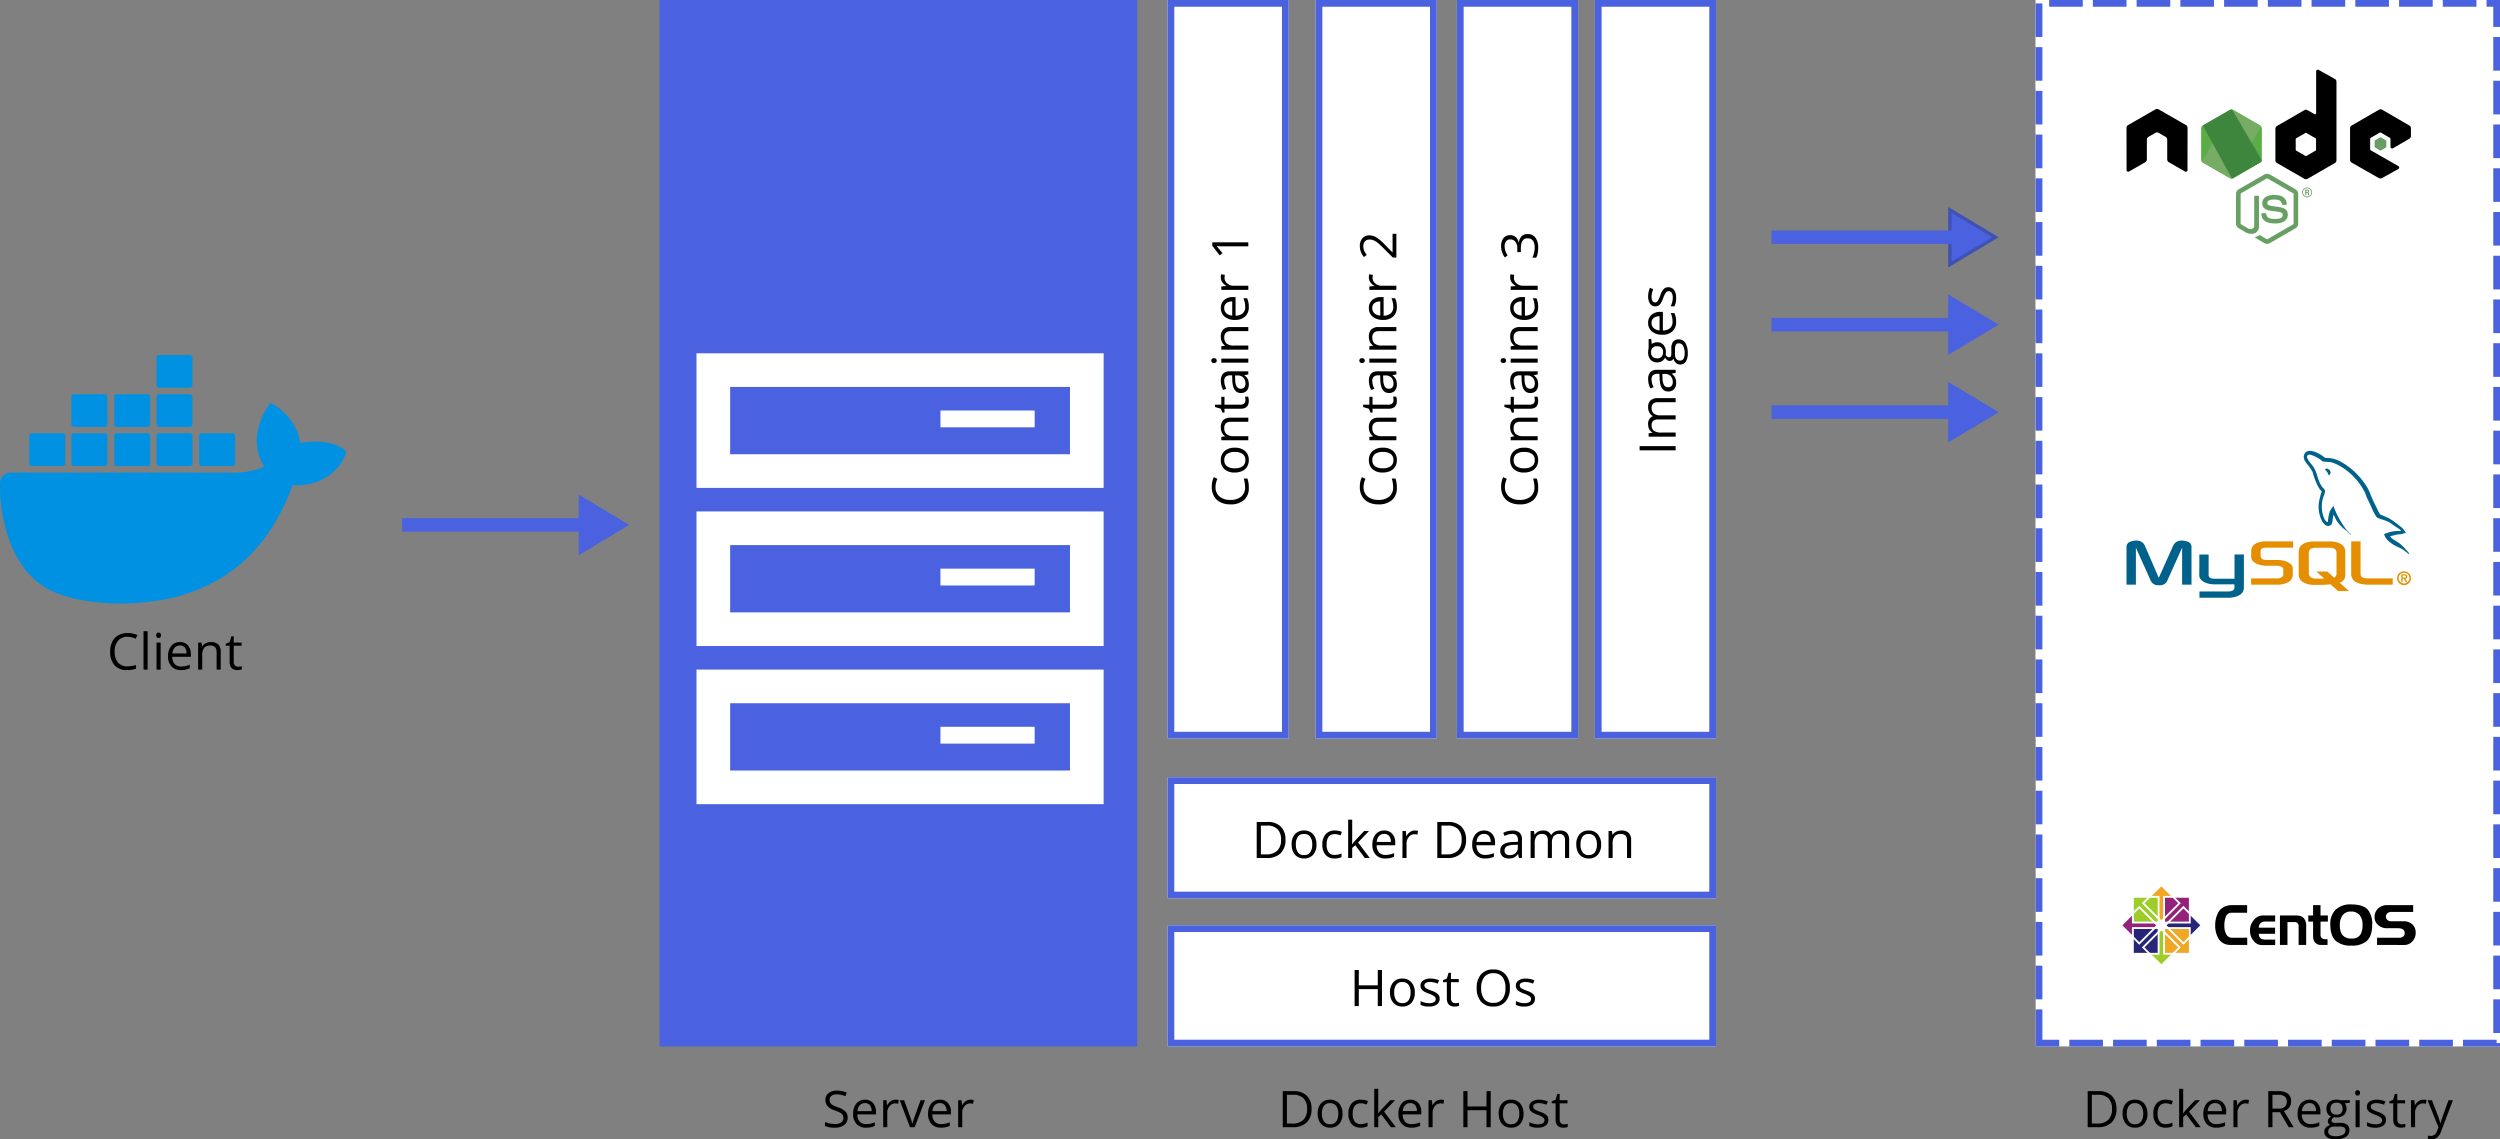 <svg xmlns="http://www.w3.org/2000/svg" xmlns:xlink="http://www.w3.org/1999/xlink" width="743" height="338.604" viewBox="0 0 743 338.604">
  <rect x="0" y="0" width="743" height="338.604" fill="#808080" stroke="none"/>
  <defs>
    <clipPath id="clip-path">
      <path id="Path_85" data-name="Path 85" d="M202.891,226.055,194.84,230.7a.972.972,0,0,0-.486.842v9.3a.971.971,0,0,0,.486.842l8.051,4.65a.975.975,0,0,0,.973,0l8.05-4.65a.974.974,0,0,0,.485-.842v-9.3a.972.972,0,0,0-.487-.842l-8.049-4.647a.979.979,0,0,0-.975,0" transform="translate(-194.354 -225.925)"/>
    </clipPath>
    <linearGradient id="linear-gradient" x1="-0.847" y1="-1.034" x2="-0.838" y2="-1.034" gradientUnits="objectBoundingBox">
      <stop offset="0.3" stop-color="#3e863d"/>
      <stop offset="0.5" stop-color="#55934f"/>
      <stop offset="0.8" stop-color="#5aad45"/>
    </linearGradient>
    <clipPath id="clip-path-2">
      <path id="Path_87" data-name="Path 87" d="M195.4,241.55a.974.974,0,0,0,.287.251l6.906,3.989,1.15.661a.976.976,0,0,0,.561.127.993.993,0,0,0,.191-.035L212.983,231a.963.963,0,0,0-.226-.18l-5.271-3.044-2.786-1.6a1.015,1.015,0,0,0-.252-.1Zm0,0" transform="translate(-195.398 -226.069)"/>
    </clipPath>
    <linearGradient id="linear-gradient-2" x1="-0.742" y1="-0.932" x2="-0.737" y2="-0.932" gradientUnits="objectBoundingBox">
      <stop offset="0.57" stop-color="#3e863d"/>
      <stop offset="0.72" stop-color="#619857"/>
      <stop offset="1" stop-color="#76ac64"/>
    </linearGradient>
    <clipPath id="clip-path-3">
      <path id="Path_89" data-name="Path 89" d="M205.437,225.938a.982.982,0,0,0-.389.125l-8.028,4.633,8.656,15.767a.965.965,0,0,0,.346-.119l8.051-4.65a.975.975,0,0,0,.47-.664l-8.824-15.075a1.011,1.011,0,0,0-.2-.019c-.027,0-.053,0-.08,0" transform="translate(-197.021 -225.934)"/>
    </clipPath>
    <linearGradient id="linear-gradient-3" x1="-2.148" y1="-2.103" x2="-2.138" y2="-2.103" gradientUnits="objectBoundingBox">
      <stop offset="0.16" stop-color="#6bbf47"/>
      <stop offset="0.38" stop-color="#79b461"/>
      <stop offset="0.47" stop-color="#75ac64"/>
      <stop offset="0.7" stop-color="#659e5a"/>
      <stop offset="0.9" stop-color="#3e863d"/>
    </linearGradient>
  </defs>
  <g id="Group_54" data-name="Group 54" transform="translate(-20 -549)">
    <g id="Group_33" data-name="Group 33" transform="translate(-16.957 -13.5)">
      <g id="docker" transform="translate(216.07 438.1)">
        <g id="Group_32" data-name="Group 32" transform="translate(-179.113 229.9)">
          <path id="Path_77" data-name="Path 77" d="M122.841,288.4c-.287-.239-2.865-2.2-8.4-2.2a26.714,26.714,0,0,0-4.345.382c-1.051-7.306-7.115-10.839-7.354-11.03l-1.48-.86-.955,1.385a20.419,20.419,0,0,0-2.626,6.112A14.51,14.51,0,0,0,99.4,293.609c-2.531,1.433-6.637,1.767-7.5,1.815H24.093a3.2,3.2,0,0,0-3.2,3.2,48.319,48.319,0,0,0,2.961,17.429c2.34,6.112,5.826,10.648,10.314,13.418,5.062,3.1,13.322,4.871,22.634,4.871a69.422,69.422,0,0,0,12.558-1.146,51.83,51.83,0,0,0,16.426-5.969,44.961,44.961,0,0,0,11.174-9.168c5.4-6.064,8.6-12.845,10.935-18.862h.955c5.873,0,9.5-2.34,11.508-4.345a12.717,12.717,0,0,0,3.056-4.489l.43-1.242Z" transform="translate(-20.887 -260.47)" fill="#0091e2"/>
          <path id="Path_78" data-name="Path 78" d="M39.912,277.9h9.073a.8.8,0,0,0,.812-.812v-8.118a.8.8,0,0,0-.812-.812H39.912a.8.8,0,0,0-.812.812v8.118A.836.836,0,0,0,39.912,277.9Zm12.511,0H61.5a.8.8,0,0,0,.812-.812v-8.118a.8.8,0,0,0-.812-.812H52.422a.8.8,0,0,0-.812.812v8.118a.836.836,0,0,0,.812.812m12.749,0h9.073a.8.8,0,0,0,.812-.812v-8.118a.8.8,0,0,0-.812-.812H65.172a.8.8,0,0,0-.812.812v8.118A.777.777,0,0,0,65.172,277.9Zm12.558,0H86.8a.8.8,0,0,0,.812-.812v-8.118a.8.8,0,0,0-.812-.812H77.73a.8.8,0,0,0-.812.812v8.118A.8.8,0,0,0,77.73,277.9Zm-25.308-11.6H61.5a.837.837,0,0,0,.812-.812v-8.118a.8.8,0,0,0-.812-.812H52.422a.8.8,0,0,0-.812.812v8.118a.873.873,0,0,0,.812.812m12.749,0h9.073a.837.837,0,0,0,.812-.812v-8.118a.8.8,0,0,0-.812-.812H65.172a.8.8,0,0,0-.812.812v8.118a.8.8,0,0,0,.812.812m12.558,0H86.8a.837.837,0,0,0,.812-.812v-8.118a.837.837,0,0,0-.812-.812H77.73a.8.8,0,0,0-.812.812v8.118a.837.837,0,0,0,.812.812m0-11.651H86.8a.8.8,0,0,0,.812-.812v-8.118a.837.837,0,0,0-.812-.812H77.73a.8.8,0,0,0-.812.812v8.118a.837.837,0,0,0,.812.812M90.384,277.9h9.073a.8.8,0,0,0,.812-.812v-8.118a.8.8,0,0,0-.812-.812H90.384a.8.8,0,0,0-.812.812v8.118a.836.836,0,0,0,.812.812" transform="translate(-30.403 -244.9)" fill="#0091e2"/>
        </g>
      </g>
      <path id="Path_118" data-name="Path 118" d="M-14.115-9.749A3.5,3.5,0,0,0-16.9-8.573a4.742,4.742,0,0,0-1.022,3.219,4.836,4.836,0,0,0,.985,3.248A3.5,3.5,0,0,0-14.129-.959a9.59,9.59,0,0,0,2.556-.4V-.271A7.872,7.872,0,0,1-14.32.146a4.646,4.646,0,0,1-3.651-1.436,5.912,5.912,0,0,1-1.285-4.08,6.439,6.439,0,0,1,.619-2.9,4.443,4.443,0,0,1,1.787-1.919,5.409,5.409,0,0,1,2.75-.674,6.636,6.636,0,0,1,2.944.615l-.527,1.069A5.675,5.675,0,0,0-14.115-9.749ZM-8.129,0H-9.345V-11.4h1.216ZM-4.26,0H-5.476V-8.027H-4.26ZM-5.578-10.2a.808.808,0,0,1,.205-.612.717.717,0,0,1,.513-.194.716.716,0,0,1,.505.2.793.793,0,0,1,.212.608.805.805,0,0,1-.212.612.709.709,0,0,1-.505.2.7.7,0,0,1-.513-.2A.823.823,0,0,1-5.578-10.2ZM1.784.146A3.688,3.688,0,0,1-1.025-.937a4.2,4.2,0,0,1-1.029-3.01A4.654,4.654,0,0,1-1.1-7.031,3.175,3.175,0,0,1,1.469-8.174a3.027,3.027,0,0,1,2.388.992,3.8,3.8,0,0,1,.879,2.618v.769H-.794A3.182,3.182,0,0,0-.08-1.648a2.47,2.47,0,0,0,1.908.732,6.466,6.466,0,0,0,2.563-.542V-.374a6.434,6.434,0,0,1-1.219.4A6.853,6.853,0,0,1,1.784.146Zm-.33-7.3a1.985,1.985,0,0,0-1.542.63A2.9,2.9,0,0,0-.765-4.783h4.2A2.673,2.673,0,0,0,2.92-6.544,1.8,1.8,0,0,0,1.455-7.156ZM12.377,0V-5.193a2.1,2.1,0,0,0-.447-1.465,1.82,1.82,0,0,0-1.4-.483,2.307,2.307,0,0,0-1.846.681A3.439,3.439,0,0,0,8.1-4.211V0H6.884V-8.027h.989l.2,1.1h.059a2.483,2.483,0,0,1,1.047-.919,3.4,3.4,0,0,1,1.5-.326,3.049,3.049,0,0,1,2.183.7,2.977,2.977,0,0,1,.732,2.238V0Zm6.381-.857A3.972,3.972,0,0,0,19.381-.9a4.03,4.03,0,0,0,.476-.1v.93a2.223,2.223,0,0,1-.582.157,4.373,4.373,0,0,1-.692.062q-2.329,0-2.329-2.454V-7.083H15.1v-.586l1.15-.505.513-1.714h.7v1.86H19.8v.945H17.469v4.724a1.625,1.625,0,0,0,.344,1.113A1.2,1.2,0,0,0,18.758-.857Z" transform="translate(88.957 761.5)"/>
    </g>
    <g id="Group_37" data-name="Group 37" transform="translate(-4)">
      <rect id="Rectangle_13" data-name="Rectangle 13" width="142" height="311" transform="translate(220 549)" fill="#4a62df"/>
      <g id="Group_34" data-name="Group 34" transform="translate(0 -23)">
        <g id="Path_79" data-name="Path 79" transform="translate(231 677)" fill="none">
          <path d="M0,0H121V40H0Z" stroke="none"/>
          <path d="M 10 10 L 10 30 L 111 30 L 111 10 L 10 10 M 0 0 L 121 0 L 121 40 L 0 40 L 0 0 Z" stroke="none" fill="#fff"/>
        </g>
        <line id="Line_17" data-name="Line 17" x1="28" transform="translate(303.5 696.5)" fill="none" stroke="#fff" stroke-width="5"/>
      </g>
      <g id="Group_35" data-name="Group 35" transform="translate(0 24)">
        <g id="Path_79-2" data-name="Path 79" transform="translate(231 677)" fill="none">
          <path d="M0,0H121V40H0Z" stroke="none"/>
          <path d="M 10 10 L 10 30 L 111 30 L 111 10 L 10 10 M 0 0 L 121 0 L 121 40 L 0 40 L 0 0 Z" stroke="none" fill="#fff"/>
        </g>
        <line id="Line_17-2" data-name="Line 17" x1="28" transform="translate(303.5 696.5)" fill="none" stroke="#fff" stroke-width="5"/>
      </g>
      <g id="Group_36" data-name="Group 36" transform="translate(0 71)">
        <g id="Path_79-3" data-name="Path 79" transform="translate(231 677)" fill="none">
          <path d="M0,0H121V40H0Z" stroke="none"/>
          <path d="M 10 10 L 10 30 L 111 30 L 111 10 L 10 10 M 0 0 L 121 0 L 121 40 L 0 40 L 0 0 Z" stroke="none" fill="#fff"/>
        </g>
        <line id="Line_17-3" data-name="Line 17" x1="28" transform="translate(303.5 696.5)" fill="none" stroke="#fff" stroke-width="5"/>
      </g>
    </g>
    <g id="Group_38" data-name="Group 38" transform="translate(-10)">
      <g id="Rectangle_14" data-name="Rectangle 14" transform="translate(377 824)" fill="#fff" stroke="#4a62df" stroke-width="2">
        <rect width="163" height="36" stroke="none"/>
        <rect x="1" y="1" width="161" height="34" fill="none"/>
      </g>
      <path id="Path_111" data-name="Path 111" d="M-18.279,0h-1.245V-5.039h-5.64V0h-1.245V-10.708h1.245v4.556h5.64v-4.556h1.245Zm9.758-4.021A4.428,4.428,0,0,1-9.51-.956a3.482,3.482,0,0,1-2.732,1.1,3.618,3.618,0,0,1-1.912-.505,3.335,3.335,0,0,1-1.289-1.45A5.054,5.054,0,0,1-15.9-4.021a4.421,4.421,0,0,1,.981-3.058,3.471,3.471,0,0,1,2.725-1.095A3.4,3.4,0,0,1-9.514-7.053,4.409,4.409,0,0,1-8.522-4.021Zm-6.116,0a3.81,3.81,0,0,0,.615,2.344,2.136,2.136,0,0,0,1.809.806,2.15,2.15,0,0,0,1.813-.8,3.791,3.791,0,0,0,.619-2.347A3.73,3.73,0,0,0-10.4-6.346a2.175,2.175,0,0,0-1.827-.795,2.14,2.14,0,0,0-1.8.784A3.772,3.772,0,0,0-14.637-4.021Zm13.5,1.831A2.011,2.011,0,0,1-1.972-.461,3.925,3.925,0,0,1-4.316.146a5.1,5.1,0,0,1-2.49-.505V-1.487a6.022,6.022,0,0,0,1.241.461,5.184,5.184,0,0,0,1.278.168,2.9,2.9,0,0,0,1.465-.3,1,1,0,0,0,.513-.927,1.006,1.006,0,0,0-.406-.8A6.394,6.394,0,0,0-4.3-3.677a8.6,8.6,0,0,1-1.593-.729,2.176,2.176,0,0,1-.7-.707,1.843,1.843,0,0,1-.231-.945,1.8,1.8,0,0,1,.8-1.549,3.72,3.72,0,0,1,2.19-.568,6.408,6.408,0,0,1,2.534.527l-.432.989a5.817,5.817,0,0,0-2.19-.5,2.52,2.52,0,0,0-1.3.271.838.838,0,0,0-.439.747.91.91,0,0,0,.165.549,1.626,1.626,0,0,0,.531.432,11.867,11.867,0,0,0,1.406.593,5.254,5.254,0,0,1,1.93,1.047A1.847,1.847,0,0,1-1.137-2.19ZM3.508-.857A3.972,3.972,0,0,0,4.131-.9,4.03,4.03,0,0,0,4.607-1v.93a2.223,2.223,0,0,1-.582.157,4.373,4.373,0,0,1-.692.062Q1,.146,1-2.307V-7.083H-.146v-.586L1-8.174l.513-1.714h.7v1.86H4.548v.945H2.219v4.724a1.625,1.625,0,0,0,.344,1.113A1.2,1.2,0,0,0,3.508-.857ZM19.735-5.369a5.9,5.9,0,0,1-1.3,4.043A4.57,4.57,0,0,1,14.82.146,4.628,4.628,0,0,1,11.169-1.3,5.943,5.943,0,0,1,9.884-5.383a5.869,5.869,0,0,1,1.289-4.054,4.661,4.661,0,0,1,3.662-1.439,4.562,4.562,0,0,1,3.6,1.465A5.889,5.889,0,0,1,19.735-5.369Zm-8.533,0a5.082,5.082,0,0,0,.927,3.3A3.287,3.287,0,0,0,14.82-.945a3.256,3.256,0,0,0,2.688-1.121,5.153,5.153,0,0,0,.908-3.3,5.112,5.112,0,0,0-.9-3.278,3.241,3.241,0,0,0-2.677-1.117,3.3,3.3,0,0,0-2.706,1.124A5.03,5.03,0,0,0,11.2-5.369ZM27.193-2.19a2.011,2.011,0,0,1-.835,1.729,3.925,3.925,0,0,1-2.344.608,5.1,5.1,0,0,1-2.49-.505V-1.487a6.022,6.022,0,0,0,1.241.461,5.184,5.184,0,0,0,1.278.168,2.9,2.9,0,0,0,1.465-.3,1,1,0,0,0,.513-.927,1.006,1.006,0,0,0-.406-.8,6.394,6.394,0,0,0-1.586-.787,8.6,8.6,0,0,1-1.593-.729,2.176,2.176,0,0,1-.7-.707,1.843,1.843,0,0,1-.231-.945,1.8,1.8,0,0,1,.8-1.549,3.72,3.72,0,0,1,2.19-.568,6.408,6.408,0,0,1,2.534.527l-.432.989a5.817,5.817,0,0,0-2.19-.5,2.52,2.52,0,0,0-1.3.271.838.838,0,0,0-.439.747.91.91,0,0,0,.165.549,1.626,1.626,0,0,0,.531.432,11.867,11.867,0,0,0,1.406.593,5.254,5.254,0,0,1,1.93,1.047A1.847,1.847,0,0,1,27.193-2.19Z" transform="translate(459 848)"/>
    </g>
    <g id="Group_55" data-name="Group 55" transform="translate(-10 -44)">
      <g id="Rectangle_14-2" data-name="Rectangle 14" transform="translate(377 824)" fill="#fff" stroke="#4a62df" stroke-width="2">
        <rect width="163" height="36" stroke="none"/>
        <rect x="1" y="1" width="161" height="34" fill="none"/>
      </g>
      <path id="Path_112" data-name="Path 112" d="M-46.959-5.457A5.406,5.406,0,0,1-48.4-1.4,5.694,5.694,0,0,1-52.54,0h-2.966V-10.708h3.281a5.248,5.248,0,0,1,3.882,1.384A5.228,5.228,0,0,1-46.959-5.457Zm-1.318.044a4.311,4.311,0,0,0-1.051-3.157,4.212,4.212,0,0,0-3.124-1.062h-1.809v8.555h1.516A4.61,4.61,0,0,0-49.4-2.172,4.335,4.335,0,0,0-48.277-5.413ZM-37.75-4.021a4.428,4.428,0,0,1-.989,3.065,3.482,3.482,0,0,1-2.732,1.1,3.618,3.618,0,0,1-1.912-.505,3.335,3.335,0,0,1-1.289-1.45,5.054,5.054,0,0,1-.454-2.212,4.421,4.421,0,0,1,.981-3.058A3.471,3.471,0,0,1-41.42-8.174a3.4,3.4,0,0,1,2.677,1.121A4.409,4.409,0,0,1-37.75-4.021Zm-6.116,0a3.81,3.81,0,0,0,.615,2.344,2.136,2.136,0,0,0,1.809.806,2.15,2.15,0,0,0,1.813-.8,3.791,3.791,0,0,0,.619-2.347,3.73,3.73,0,0,0-.619-2.325,2.175,2.175,0,0,0-1.827-.795,2.14,2.14,0,0,0-1.8.784A3.772,3.772,0,0,0-43.866-4.021ZM-32.336.146a3.426,3.426,0,0,1-2.7-1.073,4.412,4.412,0,0,1-.956-3.036,4.55,4.55,0,0,1,.97-3.113,3.494,3.494,0,0,1,2.765-1.1,5.487,5.487,0,0,1,1.157.125,3.812,3.812,0,0,1,.908.293l-.374,1.033a5.717,5.717,0,0,0-.879-.267,3.924,3.924,0,0,0-.842-.106q-2.446,0-2.446,3.12a3.715,3.715,0,0,0,.6,2.271,2.077,2.077,0,0,0,1.769.791,5.408,5.408,0,0,0,2.058-.432V-.271A4.386,4.386,0,0,1-32.336.146Zm5.209-4.255a14.3,14.3,0,0,1,.959-1.172l2.593-2.747h1.443l-3.252,3.42L-21.9,0h-1.472l-2.834-3.794L-27.127-3V0h-1.2V-11.4h1.2v6.042q0,.4-.059,1.245ZM-17.289.146A3.688,3.688,0,0,1-20.1-.937a4.2,4.2,0,0,1-1.029-3.01,4.654,4.654,0,0,1,.956-3.083A3.175,3.175,0,0,1-17.6-8.174a3.027,3.027,0,0,1,2.388.992,3.8,3.8,0,0,1,.879,2.618v.769h-5.53a3.182,3.182,0,0,0,.714,2.146,2.47,2.47,0,0,0,1.908.732,6.466,6.466,0,0,0,2.563-.542V-.374a6.434,6.434,0,0,1-1.219.4A6.853,6.853,0,0,1-17.289.146Zm-.33-7.3a1.985,1.985,0,0,0-1.542.63,2.9,2.9,0,0,0-.677,1.743h4.2a2.673,2.673,0,0,0-.513-1.761A1.8,1.8,0,0,0-17.618-7.156Zm9.091-1.018a4.757,4.757,0,0,1,.959.088l-.168,1.128a4.142,4.142,0,0,0-.879-.11,2.139,2.139,0,0,0-1.666.791,2.884,2.884,0,0,0-.692,1.97V0h-1.216V-8.027h1l.139,1.487h.059A3.529,3.529,0,0,1-9.911-7.749,2.424,2.424,0,0,1-8.527-8.174ZM6.711-5.457A5.406,5.406,0,0,1,5.272-1.4,5.694,5.694,0,0,1,1.13,0H-1.837V-10.708H1.445A5.248,5.248,0,0,1,5.326-9.324,5.228,5.228,0,0,1,6.711-5.457Zm-1.318.044A4.311,4.311,0,0,0,4.341-8.569,4.212,4.212,0,0,0,1.218-9.631H-.592v8.555H.925A4.61,4.61,0,0,0,4.272-2.172,4.335,4.335,0,0,0,5.392-5.413ZM12.381.146A3.688,3.688,0,0,1,9.573-.937a4.2,4.2,0,0,1-1.029-3.01A4.654,4.654,0,0,1,9.5-7.031a3.175,3.175,0,0,1,2.567-1.143,3.027,3.027,0,0,1,2.388.992,3.8,3.8,0,0,1,.879,2.618v.769H9.8a3.182,3.182,0,0,0,.714,2.146,2.47,2.47,0,0,0,1.908.732,6.466,6.466,0,0,0,2.563-.542V-.374a6.434,6.434,0,0,1-1.219.4A6.853,6.853,0,0,1,12.381.146Zm-.33-7.3a1.985,1.985,0,0,0-1.542.63,2.9,2.9,0,0,0-.677,1.743h4.2a2.673,2.673,0,0,0-.513-1.761A1.8,1.8,0,0,0,12.052-7.156ZM22.417,0l-.242-1.143h-.059a3.378,3.378,0,0,1-1.2,1.022,3.65,3.65,0,0,1-1.49.267,2.681,2.681,0,0,1-1.871-.615,2.244,2.244,0,0,1-.677-1.75q0-2.432,3.889-2.549l1.362-.044v-.5a2.035,2.035,0,0,0-.406-1.4,1.672,1.672,0,0,0-1.3-.45,5.3,5.3,0,0,0-2.271.615l-.374-.93a5.713,5.713,0,0,1,1.3-.505A5.631,5.631,0,0,1,20.5-8.159a3.058,3.058,0,0,1,2.128.637,2.66,2.66,0,0,1,.692,2.043V0ZM19.671-.857a2.468,2.468,0,0,0,1.783-.623A2.3,2.3,0,0,0,22.1-3.223v-.725L20.887-3.9a4.422,4.422,0,0,0-2.091.45A1.358,1.358,0,0,0,18.155-2.2a1.253,1.253,0,0,0,.4,1A1.657,1.657,0,0,0,19.671-.857ZM36.13,0V-5.222a2.168,2.168,0,0,0-.41-1.439,1.586,1.586,0,0,0-1.274-.48,2.058,2.058,0,0,0-1.677.652,3.1,3.1,0,0,0-.542,2.007V0H31.01V-5.222a2.168,2.168,0,0,0-.41-1.439,1.6,1.6,0,0,0-1.282-.48,1.985,1.985,0,0,0-1.674.685,3.706,3.706,0,0,0-.531,2.245V0H25.9V-8.027h.989l.2,1.1h.059a2.39,2.39,0,0,1,.97-.916,2.965,2.965,0,0,1,1.4-.33,2.385,2.385,0,0,1,2.461,1.362h.059a2.56,2.56,0,0,1,1.04-1,3.227,3.227,0,0,1,1.553-.366,2.718,2.718,0,0,1,2.04.7,3.129,3.129,0,0,1,.677,2.238V0ZM46.854-4.021a4.428,4.428,0,0,1-.989,3.065,3.482,3.482,0,0,1-2.732,1.1,3.618,3.618,0,0,1-1.912-.505,3.335,3.335,0,0,1-1.289-1.45,5.054,5.054,0,0,1-.454-2.212,4.421,4.421,0,0,1,.981-3.058,3.471,3.471,0,0,1,2.725-1.095,3.4,3.4,0,0,1,2.677,1.121A4.409,4.409,0,0,1,46.854-4.021Zm-6.116,0a3.81,3.81,0,0,0,.615,2.344,2.136,2.136,0,0,0,1.809.806,2.15,2.15,0,0,0,1.813-.8,3.791,3.791,0,0,0,.619-2.347,3.73,3.73,0,0,0-.619-2.325,2.175,2.175,0,0,0-1.827-.795,2.14,2.14,0,0,0-1.8.784A3.772,3.772,0,0,0,40.739-4.021ZM54.554,0V-5.193a2.1,2.1,0,0,0-.447-1.465,1.82,1.82,0,0,0-1.4-.483,2.307,2.307,0,0,0-1.846.681,3.439,3.439,0,0,0-.586,2.249V0H49.061V-8.027h.989l.2,1.1h.059a2.483,2.483,0,0,1,1.047-.919,3.4,3.4,0,0,1,1.5-.326,3.049,3.049,0,0,1,2.183.7,2.977,2.977,0,0,1,.732,2.238V0Z" transform="translate(459 848)"/>
    </g>
    <g id="Group_40" data-name="Group 40" transform="translate(-483.5 1280) rotate(-90)">
      <g id="Rectangle_15" data-name="Rectangle 15" transform="translate(511.5 850.5)" fill="#fff" stroke="#4a62df" stroke-width="2">
        <rect width="219.5" height="36" stroke="none"/>
        <rect x="1" y="1" width="217.5" height="34" fill="none"/>
      </g>
      <path id="Path_116" data-name="Path 116" d="M-35.008-9.749a3.5,3.5,0,0,0-2.787,1.176,4.742,4.742,0,0,0-1.022,3.219,4.836,4.836,0,0,0,.985,3.248A3.5,3.5,0,0,0-35.022-.959a9.59,9.59,0,0,0,2.556-.4V-.271a7.872,7.872,0,0,1-2.747.417,4.646,4.646,0,0,1-3.651-1.436,5.912,5.912,0,0,1-1.285-4.08,6.439,6.439,0,0,1,.619-2.9,4.443,4.443,0,0,1,1.787-1.919,5.409,5.409,0,0,1,2.75-.674,6.636,6.636,0,0,1,2.944.615l-.527,1.069A5.675,5.675,0,0,0-35.008-9.749Zm11.7,5.728A4.428,4.428,0,0,1-24.3-.956,3.482,3.482,0,0,1-27.03.146a3.618,3.618,0,0,1-1.912-.505,3.335,3.335,0,0,1-1.289-1.45,5.054,5.054,0,0,1-.454-2.212A4.421,4.421,0,0,1-29.7-7.079a3.471,3.471,0,0,1,2.725-1.095A3.4,3.4,0,0,1-24.3-7.053,4.409,4.409,0,0,1-23.309-4.021Zm-6.116,0a3.81,3.81,0,0,0,.615,2.344A2.136,2.136,0,0,0-27-.872a2.15,2.15,0,0,0,1.813-.8,3.791,3.791,0,0,0,.619-2.347,3.73,3.73,0,0,0-.619-2.325,2.175,2.175,0,0,0-1.827-.795,2.14,2.14,0,0,0-1.8.784A3.772,3.772,0,0,0-29.425-4.021ZM-15.61,0V-5.193a2.1,2.1,0,0,0-.447-1.465,1.82,1.82,0,0,0-1.4-.483A2.307,2.307,0,0,0-19.3-6.46a3.439,3.439,0,0,0-.586,2.249V0H-21.1V-8.027h.989l.2,1.1h.059a2.483,2.483,0,0,1,1.047-.919,3.4,3.4,0,0,1,1.5-.326,3.049,3.049,0,0,1,2.183.7,2.977,2.977,0,0,1,.732,2.238V0Zm6.381-.857A3.972,3.972,0,0,0-8.606-.9,4.03,4.03,0,0,0-8.13-1v.93a2.223,2.223,0,0,1-.582.157A4.373,4.373,0,0,1-9.4.146q-2.329,0-2.329-2.454V-7.083h-1.15v-.586l1.15-.505.513-1.714h.7v1.86h2.329v.945h-2.329v4.724a1.625,1.625,0,0,0,.344,1.113A1.2,1.2,0,0,0-9.228-.857ZM-1.514,0l-.242-1.143h-.059a3.378,3.378,0,0,1-1.2,1.022A3.65,3.65,0,0,1-4.5.146,2.681,2.681,0,0,1-6.374-.469a2.244,2.244,0,0,1-.677-1.75q0-2.432,3.889-2.549L-1.8-4.812v-.5a2.035,2.035,0,0,0-.406-1.4,1.672,1.672,0,0,0-1.3-.45,5.3,5.3,0,0,0-2.271.615l-.374-.93a5.713,5.713,0,0,1,1.3-.505,5.631,5.631,0,0,1,1.417-.183,3.058,3.058,0,0,1,2.128.637A2.66,2.66,0,0,1-.613-5.479V0ZM-4.261-.857a2.468,2.468,0,0,0,1.783-.623,2.3,2.3,0,0,0,.648-1.743v-.725L-3.045-3.9a4.422,4.422,0,0,0-2.091.45A1.358,1.358,0,0,0-5.777-2.2a1.253,1.253,0,0,0,.4,1A1.657,1.657,0,0,0-4.261-.857ZM3.182,0H1.967V-8.027H3.182ZM1.864-10.2a.808.808,0,0,1,.205-.612.717.717,0,0,1,.513-.194.716.716,0,0,1,.505.2A.793.793,0,0,1,3.3-10.2a.805.805,0,0,1-.212.612.709.709,0,0,1-.505.2.7.7,0,0,1-.513-.2A.823.823,0,0,1,1.864-10.2ZM11.329,0V-5.193a2.1,2.1,0,0,0-.447-1.465,1.82,1.82,0,0,0-1.4-.483,2.307,2.307,0,0,0-1.846.681,3.439,3.439,0,0,0-.586,2.249V0H5.835V-8.027h.989l.2,1.1h.059a2.483,2.483,0,0,1,1.047-.919,3.4,3.4,0,0,1,1.5-.326,3.049,3.049,0,0,1,2.183.7,2.977,2.977,0,0,1,.732,2.238V0Zm7.179.146A3.688,3.688,0,0,1,15.7-.937a4.2,4.2,0,0,1-1.029-3.01,4.654,4.654,0,0,1,.956-3.083,3.175,3.175,0,0,1,2.567-1.143,3.027,3.027,0,0,1,2.388.992,3.8,3.8,0,0,1,.879,2.618v.769H15.93a3.182,3.182,0,0,0,.714,2.146,2.47,2.47,0,0,0,1.908.732,6.466,6.466,0,0,0,2.563-.542V-.374a6.434,6.434,0,0,1-1.219.4A6.853,6.853,0,0,1,18.508.146Zm-.33-7.3a1.985,1.985,0,0,0-1.542.63,2.9,2.9,0,0,0-.677,1.743h4.2a2.673,2.673,0,0,0-.513-1.761A1.8,1.8,0,0,0,18.179-7.156ZM27.27-8.174a4.757,4.757,0,0,1,.959.088l-.168,1.128a4.142,4.142,0,0,0-.879-.11,2.139,2.139,0,0,0-1.666.791,2.884,2.884,0,0,0-.692,1.97V0H23.608V-8.027h1l.139,1.487h.059a3.529,3.529,0,0,1,1.077-1.208A2.424,2.424,0,0,1,27.27-8.174ZM37.725,0H36.538V-7.632q0-.952.059-1.8-.154.154-.344.322T34.51-7.683l-.645-.835,2.834-2.19h1.025Z" transform="translate(621.25 874.5)"/>
    </g>
    <g id="Group_57" data-name="Group 57" transform="translate(-439.5 1280) rotate(-90)">
      <g id="Rectangle_15-2" data-name="Rectangle 15" transform="translate(511.5 850.5)" fill="#fff" stroke="#4a62df" stroke-width="2">
        <rect width="219.5" height="36" stroke="none"/>
        <rect x="1" y="1" width="217.5" height="34" fill="none"/>
      </g>
      <path id="Path_115" data-name="Path 115" d="M-35.008-9.749a3.5,3.5,0,0,0-2.787,1.176,4.742,4.742,0,0,0-1.022,3.219,4.836,4.836,0,0,0,.985,3.248A3.5,3.5,0,0,0-35.022-.959a9.59,9.59,0,0,0,2.556-.4V-.271a7.872,7.872,0,0,1-2.747.417,4.646,4.646,0,0,1-3.651-1.436,5.912,5.912,0,0,1-1.285-4.08,6.439,6.439,0,0,1,.619-2.9,4.443,4.443,0,0,1,1.787-1.919,5.409,5.409,0,0,1,2.75-.674,6.636,6.636,0,0,1,2.944.615l-.527,1.069A5.675,5.675,0,0,0-35.008-9.749Zm11.7,5.728A4.428,4.428,0,0,1-24.3-.956,3.482,3.482,0,0,1-27.03.146a3.618,3.618,0,0,1-1.912-.505,3.335,3.335,0,0,1-1.289-1.45,5.054,5.054,0,0,1-.454-2.212A4.421,4.421,0,0,1-29.7-7.079a3.471,3.471,0,0,1,2.725-1.095A3.4,3.4,0,0,1-24.3-7.053,4.409,4.409,0,0,1-23.309-4.021Zm-6.116,0a3.81,3.81,0,0,0,.615,2.344A2.136,2.136,0,0,0-27-.872a2.15,2.15,0,0,0,1.813-.8,3.791,3.791,0,0,0,.619-2.347,3.73,3.73,0,0,0-.619-2.325,2.175,2.175,0,0,0-1.827-.795,2.14,2.14,0,0,0-1.8.784A3.772,3.772,0,0,0-29.425-4.021ZM-15.61,0V-5.193a2.1,2.1,0,0,0-.447-1.465,1.82,1.82,0,0,0-1.4-.483A2.307,2.307,0,0,0-19.3-6.46a3.439,3.439,0,0,0-.586,2.249V0H-21.1V-8.027h.989l.2,1.1h.059a2.483,2.483,0,0,1,1.047-.919,3.4,3.4,0,0,1,1.5-.326,3.049,3.049,0,0,1,2.183.7,2.977,2.977,0,0,1,.732,2.238V0Zm6.381-.857A3.972,3.972,0,0,0-8.606-.9,4.03,4.03,0,0,0-8.13-1v.93a2.223,2.223,0,0,1-.582.157A4.373,4.373,0,0,1-9.4.146q-2.329,0-2.329-2.454V-7.083h-1.15v-.586l1.15-.505.513-1.714h.7v1.86h2.329v.945h-2.329v4.724a1.625,1.625,0,0,0,.344,1.113A1.2,1.2,0,0,0-9.228-.857ZM-1.514,0l-.242-1.143h-.059a3.378,3.378,0,0,1-1.2,1.022A3.65,3.65,0,0,1-4.5.146,2.681,2.681,0,0,1-6.374-.469a2.244,2.244,0,0,1-.677-1.75q0-2.432,3.889-2.549L-1.8-4.812v-.5a2.035,2.035,0,0,0-.406-1.4,1.672,1.672,0,0,0-1.3-.45,5.3,5.3,0,0,0-2.271.615l-.374-.93a5.713,5.713,0,0,1,1.3-.505,5.631,5.631,0,0,1,1.417-.183,3.058,3.058,0,0,1,2.128.637A2.66,2.66,0,0,1-.613-5.479V0ZM-4.261-.857a2.468,2.468,0,0,0,1.783-.623,2.3,2.3,0,0,0,.648-1.743v-.725L-3.045-3.9a4.422,4.422,0,0,0-2.091.45A1.358,1.358,0,0,0-5.777-2.2a1.253,1.253,0,0,0,.4,1A1.657,1.657,0,0,0-4.261-.857ZM3.182,0H1.967V-8.027H3.182ZM1.864-10.2a.808.808,0,0,1,.205-.612.717.717,0,0,1,.513-.194.716.716,0,0,1,.505.2A.793.793,0,0,1,3.3-10.2a.805.805,0,0,1-.212.612.709.709,0,0,1-.505.2.7.7,0,0,1-.513-.2A.823.823,0,0,1,1.864-10.2ZM11.329,0V-5.193a2.1,2.1,0,0,0-.447-1.465,1.82,1.82,0,0,0-1.4-.483,2.307,2.307,0,0,0-1.846.681,3.439,3.439,0,0,0-.586,2.249V0H5.835V-8.027h.989l.2,1.1h.059a2.483,2.483,0,0,1,1.047-.919,3.4,3.4,0,0,1,1.5-.326,3.049,3.049,0,0,1,2.183.7,2.977,2.977,0,0,1,.732,2.238V0Zm7.179.146A3.688,3.688,0,0,1,15.7-.937a4.2,4.2,0,0,1-1.029-3.01,4.654,4.654,0,0,1,.956-3.083,3.175,3.175,0,0,1,2.567-1.143,3.027,3.027,0,0,1,2.388.992,3.8,3.8,0,0,1,.879,2.618v.769H15.93a3.182,3.182,0,0,0,.714,2.146,2.47,2.47,0,0,0,1.908.732,6.466,6.466,0,0,0,2.563-.542V-.374a6.434,6.434,0,0,1-1.219.4A6.853,6.853,0,0,1,18.508.146Zm-.33-7.3a1.985,1.985,0,0,0-1.542.63,2.9,2.9,0,0,0-.677,1.743h4.2a2.673,2.673,0,0,0-.513-1.761A1.8,1.8,0,0,0,18.179-7.156ZM27.27-8.174a4.757,4.757,0,0,1,.959.088l-.168,1.128a4.142,4.142,0,0,0-.879-.11,2.139,2.139,0,0,0-1.666.791,2.884,2.884,0,0,0-.692,1.97V0H23.608V-8.027h1l.139,1.487h.059a3.529,3.529,0,0,1,1.077-1.208A2.424,2.424,0,0,1,27.27-8.174ZM40.259,0H33.22V-1.047l2.82-2.834a20.765,20.765,0,0,0,1.7-1.86,4.748,4.748,0,0,0,.615-1.084,3.1,3.1,0,0,0,.205-1.135,1.8,1.8,0,0,0-.52-1.359,1.992,1.992,0,0,0-1.443-.5,3.628,3.628,0,0,0-1.263.22A5.036,5.036,0,0,0,34-8.8l-.645-.828a4.936,4.936,0,0,1,3.223-1.23,3.4,3.4,0,0,1,2.366.773A2.658,2.658,0,0,1,39.8-8.013,4.01,4.01,0,0,1,39.234-6a12.788,12.788,0,0,1-2.139,2.52L34.751-1.187v.059h5.508Z" transform="translate(621.25 874.5)"/>
    </g>
    <g id="Group_58" data-name="Group 58" transform="translate(-397.5 1280) rotate(-90)">
      <g id="Rectangle_15-3" data-name="Rectangle 15" transform="translate(511.5 850.5)" fill="#fff" stroke="#4a62df" stroke-width="2">
        <rect width="219.5" height="36" stroke="none"/>
        <rect x="1" y="1" width="217.5" height="34" fill="none"/>
      </g>
      <path id="Path_114" data-name="Path 114" d="M-35.008-9.749a3.5,3.5,0,0,0-2.787,1.176,4.742,4.742,0,0,0-1.022,3.219,4.836,4.836,0,0,0,.985,3.248A3.5,3.5,0,0,0-35.022-.959a9.59,9.59,0,0,0,2.556-.4V-.271a7.872,7.872,0,0,1-2.747.417,4.646,4.646,0,0,1-3.651-1.436,5.912,5.912,0,0,1-1.285-4.08,6.439,6.439,0,0,1,.619-2.9,4.443,4.443,0,0,1,1.787-1.919,5.409,5.409,0,0,1,2.75-.674,6.636,6.636,0,0,1,2.944.615l-.527,1.069A5.675,5.675,0,0,0-35.008-9.749Zm11.7,5.728A4.428,4.428,0,0,1-24.3-.956,3.482,3.482,0,0,1-27.03.146a3.618,3.618,0,0,1-1.912-.505,3.335,3.335,0,0,1-1.289-1.45,5.054,5.054,0,0,1-.454-2.212A4.421,4.421,0,0,1-29.7-7.079a3.471,3.471,0,0,1,2.725-1.095A3.4,3.4,0,0,1-24.3-7.053,4.409,4.409,0,0,1-23.309-4.021Zm-6.116,0a3.81,3.81,0,0,0,.615,2.344A2.136,2.136,0,0,0-27-.872a2.15,2.15,0,0,0,1.813-.8,3.791,3.791,0,0,0,.619-2.347,3.73,3.73,0,0,0-.619-2.325,2.175,2.175,0,0,0-1.827-.795,2.14,2.14,0,0,0-1.8.784A3.772,3.772,0,0,0-29.425-4.021ZM-15.61,0V-5.193a2.1,2.1,0,0,0-.447-1.465,1.82,1.82,0,0,0-1.4-.483A2.307,2.307,0,0,0-19.3-6.46a3.439,3.439,0,0,0-.586,2.249V0H-21.1V-8.027h.989l.2,1.1h.059a2.483,2.483,0,0,1,1.047-.919,3.4,3.4,0,0,1,1.5-.326,3.049,3.049,0,0,1,2.183.7,2.977,2.977,0,0,1,.732,2.238V0Zm6.381-.857A3.972,3.972,0,0,0-8.606-.9,4.03,4.03,0,0,0-8.13-1v.93a2.223,2.223,0,0,1-.582.157A4.373,4.373,0,0,1-9.4.146q-2.329,0-2.329-2.454V-7.083h-1.15v-.586l1.15-.505.513-1.714h.7v1.86h2.329v.945h-2.329v4.724a1.625,1.625,0,0,0,.344,1.113A1.2,1.2,0,0,0-9.228-.857ZM-1.514,0l-.242-1.143h-.059a3.378,3.378,0,0,1-1.2,1.022A3.65,3.65,0,0,1-4.5.146,2.681,2.681,0,0,1-6.374-.469a2.244,2.244,0,0,1-.677-1.75q0-2.432,3.889-2.549L-1.8-4.812v-.5a2.035,2.035,0,0,0-.406-1.4,1.672,1.672,0,0,0-1.3-.45,5.3,5.3,0,0,0-2.271.615l-.374-.93a5.713,5.713,0,0,1,1.3-.505,5.631,5.631,0,0,1,1.417-.183,3.058,3.058,0,0,1,2.128.637A2.66,2.66,0,0,1-.613-5.479V0ZM-4.261-.857a2.468,2.468,0,0,0,1.783-.623,2.3,2.3,0,0,0,.648-1.743v-.725L-3.045-3.9a4.422,4.422,0,0,0-2.091.45A1.358,1.358,0,0,0-5.777-2.2a1.253,1.253,0,0,0,.4,1A1.657,1.657,0,0,0-4.261-.857ZM3.182,0H1.967V-8.027H3.182ZM1.864-10.2a.808.808,0,0,1,.205-.612.717.717,0,0,1,.513-.194.716.716,0,0,1,.505.2A.793.793,0,0,1,3.3-10.2a.805.805,0,0,1-.212.612.709.709,0,0,1-.505.2.7.7,0,0,1-.513-.2A.823.823,0,0,1,1.864-10.2ZM11.329,0V-5.193a2.1,2.1,0,0,0-.447-1.465,1.82,1.82,0,0,0-1.4-.483,2.307,2.307,0,0,0-1.846.681,3.439,3.439,0,0,0-.586,2.249V0H5.835V-8.027h.989l.2,1.1h.059a2.483,2.483,0,0,1,1.047-.919,3.4,3.4,0,0,1,1.5-.326,3.049,3.049,0,0,1,2.183.7,2.977,2.977,0,0,1,.732,2.238V0Zm7.179.146A3.688,3.688,0,0,1,15.7-.937a4.2,4.2,0,0,1-1.029-3.01,4.654,4.654,0,0,1,.956-3.083,3.175,3.175,0,0,1,2.567-1.143,3.027,3.027,0,0,1,2.388.992,3.8,3.8,0,0,1,.879,2.618v.769H15.93a3.182,3.182,0,0,0,.714,2.146,2.47,2.47,0,0,0,1.908.732,6.466,6.466,0,0,0,2.563-.542V-.374a6.434,6.434,0,0,1-1.219.4A6.853,6.853,0,0,1,18.508.146Zm-.33-7.3a1.985,1.985,0,0,0-1.542.63,2.9,2.9,0,0,0-.677,1.743h4.2a2.673,2.673,0,0,0-.513-1.761A1.8,1.8,0,0,0,18.179-7.156ZM27.27-8.174a4.757,4.757,0,0,1,.959.088l-.168,1.128a4.142,4.142,0,0,0-.879-.11,2.139,2.139,0,0,0-1.666.791,2.884,2.884,0,0,0-.692,1.97V0H23.608V-8.027h1l.139,1.487h.059a3.529,3.529,0,0,1,1.077-1.208A2.424,2.424,0,0,1,27.27-8.174Zm12.587-.015a2.442,2.442,0,0,1-.575,1.677,2.878,2.878,0,0,1-1.63.872v.059a3.065,3.065,0,0,1,1.912.82,2.414,2.414,0,0,1,.623,1.729A2.8,2.8,0,0,1,39.124-.677a4.83,4.83,0,0,1-3.018.824A8.745,8.745,0,0,1,34.55.018a5.326,5.326,0,0,1-1.373-.45V-1.589a6.678,6.678,0,0,0,1.483.524,6.717,6.717,0,0,0,1.49.179q2.776,0,2.776-2.175,0-1.948-3.062-1.948H34.81V-6.057h1.069a3.22,3.22,0,0,0,1.985-.553A1.815,1.815,0,0,0,38.6-8.145a1.513,1.513,0,0,0-.538-1.23A2.218,2.218,0,0,0,36.6-9.822a4.509,4.509,0,0,0-1.326.19,5.933,5.933,0,0,0-1.421.7l-.615-.82a5.129,5.129,0,0,1,1.52-.817,5.524,5.524,0,0,1,1.813-.3,3.7,3.7,0,0,1,2.424.714A2.4,2.4,0,0,1,39.856-8.188Z" transform="translate(621.25 874.5)"/>
    </g>
    <g id="Group_56" data-name="Group 56" transform="translate(-356.5 1280) rotate(-90)">
      <g id="Rectangle_15-4" data-name="Rectangle 15" transform="translate(511.5 850.5)" fill="#fff" stroke="#4a62df" stroke-width="2">
        <rect width="219.5" height="36" stroke="none"/>
        <rect x="1" y="1" width="217.5" height="34" fill="none"/>
      </g>
      <path id="Path_113" data-name="Path 113" d="M-23.848,0V-10.708H-22.6V0ZM-9.542,0V-5.222a2.168,2.168,0,0,0-.41-1.439,1.586,1.586,0,0,0-1.274-.48,2.058,2.058,0,0,0-1.677.652,3.1,3.1,0,0,0-.542,2.007V0h-1.216V-5.222a2.168,2.168,0,0,0-.41-1.439,1.6,1.6,0,0,0-1.282-.48,1.985,1.985,0,0,0-1.674.685,3.706,3.706,0,0,0-.531,2.245V0h-1.216V-8.027h.989l.2,1.1h.059a2.39,2.39,0,0,1,.97-.916,2.965,2.965,0,0,1,1.4-.33A2.385,2.385,0,0,1-13.7-6.812h.059a2.56,2.56,0,0,1,1.04-1,3.227,3.227,0,0,1,1.553-.366,2.718,2.718,0,0,1,2.04.7,3.129,3.129,0,0,1,.677,2.238V0ZM-.81,0l-.242-1.143H-1.11a3.378,3.378,0,0,1-1.2,1.022A3.65,3.65,0,0,1-3.8.146,2.681,2.681,0,0,1-5.67-.469a2.244,2.244,0,0,1-.677-1.75q0-2.432,3.889-2.549L-1.1-4.812v-.5a2.035,2.035,0,0,0-.406-1.4,1.672,1.672,0,0,0-1.3-.45,5.3,5.3,0,0,0-2.271.615l-.374-.93a5.713,5.713,0,0,1,1.3-.505,5.631,5.631,0,0,1,1.417-.183A3.058,3.058,0,0,1-.6-7.522,2.66,2.66,0,0,1,.091-5.479V0ZM-3.557-.857a2.468,2.468,0,0,0,1.783-.623,2.3,2.3,0,0,0,.648-1.743v-.725L-2.341-3.9a4.422,4.422,0,0,0-2.091.45A1.358,1.358,0,0,0-5.073-2.2a1.253,1.253,0,0,0,.4,1A1.657,1.657,0,0,0-3.557-.857Zm12.8-7.17v.769l-1.487.176a2.556,2.556,0,0,1,.366.67,2.557,2.557,0,0,1,.161.934A2.373,2.373,0,0,1,7.475-3.6a3.25,3.25,0,0,1-2.212.7,3.683,3.683,0,0,1-.674-.059,1.2,1.2,0,0,0-.776,1.033.525.525,0,0,0,.271.487,1.98,1.98,0,0,0,.93.157H6.435a3.182,3.182,0,0,1,2,.549,1.909,1.909,0,0,1,.7,1.6A2.279,2.279,0,0,1,8.069,2.9a5.723,5.723,0,0,1-3.12.7A4.263,4.263,0,0,1,2.52,3.018a1.892,1.892,0,0,1-.853-1.655A1.859,1.859,0,0,1,2.136.1,2.387,2.387,0,0,1,3.454-.63a1.272,1.272,0,0,1-.516-.432,1.144,1.144,0,0,1-.209-.681,1.293,1.293,0,0,1,.234-.769,2.464,2.464,0,0,1,.74-.637,2.168,2.168,0,0,1-1.014-.872A2.561,2.561,0,0,1,2.3-5.427,2.6,2.6,0,0,1,3.088-7.46a3.23,3.23,0,0,1,2.241-.714,4.075,4.075,0,0,1,1.135.146Zm-6.4,9.375a1.09,1.09,0,0,0,.549.989,3.032,3.032,0,0,0,1.575.337A4.394,4.394,0,0,0,7.23,2.216,1.4,1.4,0,0,0,7.966.974a.982.982,0,0,0-.4-.9A3.129,3.129,0,0,0,6.047-.183H4.59A1.92,1.92,0,0,0,3.3.212,1.413,1.413,0,0,0,2.839,1.348Zm.659-6.8a1.634,1.634,0,0,0,.476,1.274A1.9,1.9,0,0,0,5.3-3.75,1.551,1.551,0,0,0,7.08-5.479a1.6,1.6,0,0,0-1.8-1.809,1.784,1.784,0,0,0-1.318.461A1.858,1.858,0,0,0,3.5-5.457ZM14.354.146A3.688,3.688,0,0,1,11.546-.937a4.2,4.2,0,0,1-1.029-3.01,4.654,4.654,0,0,1,.956-3.083A3.175,3.175,0,0,1,14.04-8.174a3.027,3.027,0,0,1,2.388.992,3.8,3.8,0,0,1,.879,2.618v.769h-5.53a3.182,3.182,0,0,0,.714,2.146A2.47,2.47,0,0,0,14.4-.916a6.466,6.466,0,0,0,2.563-.542V-.374a6.434,6.434,0,0,1-1.219.4A6.853,6.853,0,0,1,14.354.146Zm-.33-7.3a1.985,1.985,0,0,0-1.542.63,2.9,2.9,0,0,0-.677,1.743H16a2.673,2.673,0,0,0-.513-1.761A1.8,1.8,0,0,0,14.025-7.156ZM24.632-2.19A2.011,2.011,0,0,1,23.8-.461a3.925,3.925,0,0,1-2.344.608,5.1,5.1,0,0,1-2.49-.505V-1.487a6.022,6.022,0,0,0,1.241.461,5.184,5.184,0,0,0,1.278.168,2.9,2.9,0,0,0,1.465-.3,1,1,0,0,0,.513-.927,1.006,1.006,0,0,0-.406-.8,6.394,6.394,0,0,0-1.586-.787,8.6,8.6,0,0,1-1.593-.729,2.176,2.176,0,0,1-.7-.707,1.843,1.843,0,0,1-.231-.945,1.8,1.8,0,0,1,.8-1.549,3.72,3.72,0,0,1,2.19-.568,6.408,6.408,0,0,1,2.534.527l-.432.989a5.817,5.817,0,0,0-2.19-.5,2.52,2.52,0,0,0-1.3.271.838.838,0,0,0-.439.747.91.91,0,0,0,.165.549,1.626,1.626,0,0,0,.531.432,11.867,11.867,0,0,0,1.406.593,5.254,5.254,0,0,1,1.93,1.047A1.847,1.847,0,0,1,24.632-2.19Z" transform="translate(621 874.5)"/>
    </g>
    <g id="Group_49" data-name="Group 49" transform="translate(62)">
      <g id="Group_48" data-name="Group 48" transform="translate(-261 1155) rotate(-90)">
        <g id="Rectangle_14-3" data-name="Rectangle 14" transform="translate(386.5 824)" fill="#fff" stroke="#4a62df" stroke-width="2" stroke-dasharray="10 3">
          <rect width="219.5" height="36" stroke="none"/>
          <rect x="1" y="1" width="217.5" height="34" fill="none"/>
        </g>
        <g id="Rectangle_15-5" data-name="Rectangle 15" transform="translate(295 824)" fill="#fff" stroke="#4a62df" stroke-width="2" stroke-dasharray="10 3">
          <rect width="311" height="138" stroke="none"/>
          <rect x="1" y="1" width="309" height="136" fill="none"/>
        </g>
      </g>
      <g id="node" transform="translate(590 569.707)">
        <path id="Path_80" data-name="Path 80" d="M179.517,182.74a1.607,1.607,0,0,1-.8-.214l-2.549-1.509c-.381-.213-.195-.288-.069-.332a5.145,5.145,0,0,0,1.152-.525.193.193,0,0,1,.19.013l1.958,1.162a.258.258,0,0,0,.237,0l7.634-4.406a.241.241,0,0,0,.117-.206v-8.809a.245.245,0,0,0-.118-.21l-7.631-4.4a.235.235,0,0,0-.235,0l-7.629,4.4a.243.243,0,0,0-.121.208v8.809a.235.235,0,0,0,.118.2l2.09,1.208c1.135.568,1.829-.1,1.829-.774v-8.694a.218.218,0,0,1,.222-.22h.967a.219.219,0,0,1,.22.22v8.7a2.116,2.116,0,0,1-2.261,2.383,3.272,3.272,0,0,1-1.76-.478l-2-1.154a1.614,1.614,0,0,1-.8-1.393v-8.809a1.6,1.6,0,0,1,.8-1.391l7.642-4.408a1.674,1.674,0,0,1,1.605,0l7.632,4.41a1.61,1.61,0,0,1,.8,1.391v8.809a1.615,1.615,0,0,1-.8,1.391l-7.632,4.408a1.6,1.6,0,0,1-.8.214" transform="translate(-137.736 -130.968)" fill="#689f63"/>
        <path id="Path_81" data-name="Path 81" d="M213.883,193.862c-3.34,0-4.041-1.533-4.041-2.819a.22.22,0,0,1,.221-.22h.986a.221.221,0,0,1,.218.187c.149,1,.592,1.512,2.612,1.512,1.609,0,2.293-.363,2.293-1.217,0-.491-.195-.856-2.694-1.1-2.09-.206-3.382-.667-3.382-2.339,0-1.54,1.3-2.457,3.476-2.457,2.444,0,3.656.848,3.808,2.671a.222.222,0,0,1-.222.241h-.992a.219.219,0,0,1-.214-.172c-.239-1.057-.816-1.395-2.385-1.395-1.756,0-1.961.611-1.961,1.07,0,.556.241.718,2.61,1.032,2.347.311,3.461.751,3.461,2.4s-1.387,2.616-3.806,2.616m9.3-9.342h.256a.222.222,0,0,0,.25-.233c0-.225-.155-.225-.241-.225h-.264Zm-.311-.722h.568c.195,0,.577,0,.577.436a.379.379,0,0,1-.311.405c.227.015.243.164.273.375a1.612,1.612,0,0,0,.086.436h-.35c-.01-.076-.063-.5-.063-.52-.023-.094-.055-.139-.172-.139h-.289v.661h-.319Zm-.682.822A1.233,1.233,0,1,0,223.4,183.4a1.235,1.235,0,0,0-1.229,1.231m2.706.006a1.471,1.471,0,1,1-1.471-1.471,1.476,1.476,0,0,1,1.471,1.471" transform="translate(-169.744 -148.161)" fill="#689f63"/>
        <path id="Path_82" data-name="Path 82" d="M18.141,17.3a.977.977,0,0,0-.489-.849L9.559,11.8a.945.945,0,0,0-.445-.128H9.03a.962.962,0,0,0-.447.128L.49,16.454A.985.985,0,0,0,0,17.3L.018,29.847a.482.482,0,0,0,.243.422.462.462,0,0,0,.485,0l4.812-2.755a.987.987,0,0,0,.489-.848v-5.86a.975.975,0,0,1,.488-.847l2.048-1.18a.972.972,0,0,1,.489-.131.955.955,0,0,1,.486.131l2.048,1.179a.975.975,0,0,1,.489.847v5.859a.99.99,0,0,0,.49.848l4.809,2.754a.478.478,0,0,0,.489,0,.491.491,0,0,0,.242-.422Zm38.192,6.531a.243.243,0,0,1-.122.211l-2.78,1.6a.245.245,0,0,1-.244,0l-2.78-1.6a.242.242,0,0,1-.122-.211v-3.21a.246.246,0,0,1,.12-.212l2.778-1.605a.247.247,0,0,1,.247,0l2.78,1.605a.244.244,0,0,1,.122.212ZM57.084.062a.489.489,0,0,0-.727.427V12.91a.342.342,0,0,1-.513.3l-2.027-1.168a.976.976,0,0,0-.977,0l-8.1,4.673a.976.976,0,0,0-.489.845V26.9a.979.979,0,0,0,.489.847l8.1,4.676a.982.982,0,0,0,.978,0l8.1-4.678A.98.98,0,0,0,62.4,26.9V3.6a.98.98,0,0,0-.5-.854ZM84.045,20.54a.978.978,0,0,0,.486-.845V17.429a.978.978,0,0,0-.487-.846L76,11.913a.977.977,0,0,0-.98,0l-8.094,4.672a.976.976,0,0,0-.489.847v9.344a.981.981,0,0,0,.493.85l8.043,4.584a.975.975,0,0,0,.959.006l4.865-2.7a.488.488,0,0,0,0-.85l-8.144-4.674a.485.485,0,0,1-.246-.422V20.635a.485.485,0,0,1,.245-.423l2.534-1.462a.483.483,0,0,1,.487,0l2.536,1.462a.487.487,0,0,1,.245.422v2.3a.488.488,0,0,0,.734.422Zm0,0" fill-rule="evenodd"/>
        <path id="Path_83" data-name="Path 83" d="M387.561,105.093a.185.185,0,0,1,.187,0l1.554.9a.188.188,0,0,1,.094.162v1.794a.188.188,0,0,1-.094.162l-1.554.9a.185.185,0,0,1-.187,0l-1.553-.9a.187.187,0,0,1-.1-.162v-1.794a.185.185,0,0,1,.094-.162Zm0,0" transform="translate(-312.17 -84.99)" fill="#689f63" fill-rule="evenodd"/>
        <g id="Group_44" data-name="Group 44" transform="translate(22.175 11.83)" clip-path="url(#clip-path)">
          <path id="Path_84" data-name="Path 84" d="M186.094,199.722,163.41,188.6l-11.631,23.728,22.684,11.12Zm0,0" transform="translate(-159.914 -195.735)" fill="url(#linear-gradient)"/>
        </g>
        <g id="Group_45" data-name="Group 45" transform="translate(22.375 11.858)" clip-path="url(#clip-path-2)">
          <path id="Path_86" data-name="Path 86" d="M144.07,197.752l16.018,21.679,21.184-15.651L165.253,182.1Zm0,0" transform="translate(-153.878 -190.503)" fill="url(#linear-gradient-2)"/>
        </g>
        <g id="Group_46" data-name="Group 46" transform="translate(22.685 11.832)" clip-path="url(#clip-path-3)">
          <path id="Path_88" data-name="Path 88" d="M197.02,225.934v20.529h17.519V225.934Zm0,0" transform="translate(-197.02 -225.934)" fill="url(#linear-gradient-3)"/>
        </g>
      </g>
      <g id="mysql-official" transform="translate(590 682.997)">
        <path id="Path_90" data-name="Path 90" d="M0,77.683H2.785V66.69L7.1,76.277a2.378,2.378,0,0,0,2.571,1.571,2.342,2.342,0,0,0,2.544-1.571l4.312-9.587v11h2.785V66.708A1.674,1.674,0,0,0,18,64.851c-2.115-.66-3.535-.089-4.177,1.339L9.587,75.652l-4.1-9.466c-.616-1.428-2.062-2-4.177-1.339A1.674,1.674,0,0,0,0,66.7Zm21.622-8.951h2.784v6.059c-.026.329.106,1.1,1.631,1.126.778.012,6.007,0,6.056,0V68.7h2.79c.012,0,0,9.838,0,9.88.015,2.426-3.011,2.953-4.4,2.994H21.683V79.7h8.809c1.792-.19,1.581-1.08,1.581-1.38v-.731H26.154c-2.754-.025-4.507-1.227-4.529-2.61,0-.124.059-6.189,0-6.249Z" transform="translate(0 -37.919)" fill="#00618a"/>
        <path id="Path_91" data-name="Path 91" d="M89.716,78.041h8.007a6.176,6.176,0,0,0,2.571-.536,2.526,2.526,0,0,0,1.794-2.285V73.185c0-.8-.669-1.553-1.981-2.053a6.839,6.839,0,0,0-2.383-.411H94.35c-1.124,0-1.66-.339-1.794-1.089a.809.809,0,0,1-.027-.25V68.115a.743.743,0,0,1,.027-.232c.134-.571.428-.732,1.419-.826.08,0,.187-.018.268-.018H102.2V65.183H94.377a7.512,7.512,0,0,0-2.25.232c-1.662.518-2.385,1.344-2.385,2.772v1.625c0,1.25,1.42,2.321,3.8,2.571.268.018.536.035.8.035H97.24a1.465,1.465,0,0,1,.295.018c.883.071,1.259.232,1.526.553a.653.653,0,0,1,.215.5v1.625a.929.929,0,0,1-.4.66,1.973,1.973,0,0,1-1.178.393c-.107,0-.187.018-.294.018H89.716v1.857Zm29.745-3.231c0,1.91,1.419,2.981,4.284,3.2q.4.031.8.035h7.257V76.184h-7.311c-1.633,0-2.249-.411-2.249-1.393v-9.6H119.46v9.622Zm-15.6.1V68.288c0-1.682,1.18-2.7,3.515-3.023a5.34,5.34,0,0,1,.752-.054h5.286a5.725,5.725,0,0,1,.778.054c2.335.322,3.515,1.341,3.515,3.023v6.618a2.417,2.417,0,0,1-1.657,2.57l2.743,2.477h-3.233l-2.219-2-2.234.142h-2.978a6.173,6.173,0,0,1-1.637-.233c-1.775-.483-2.629-1.413-2.629-2.952Zm3.006-.165a1.23,1.23,0,0,0,.054.286c.165.769.885,1.2,1.981,1.2h2.53l-2.324-2.1h3.234l2.022,1.83a1.3,1.3,0,0,0,.7-.894.911.911,0,0,0,.027-.268V68.449a.843.843,0,0,0-.027-.251c-.165-.715-.886-1.127-1.959-1.127h-4.2c-1.238,0-2.039.537-2.039,1.377v6.3Z" transform="translate(-52.685 -38.277)" fill="#e48e00"/>
        <g id="Group_47" data-name="Group 47" transform="translate(52.67 0.003)">
          <path id="Path_92" data-name="Path 92" d="M156.507,23.83a9.8,9.8,0,0,0-4.137.584c-.318.134-.824.137-.876.536.175.183.2.456.341.681a5.371,5.371,0,0,0,1.12,1.314c.439.331.892.686,1.363.974.838.511,1.773.8,2.58,1.314.475.3.948.681,1.412,1.022.229.168.384.43.681.535v-.049c-.157-.2-.2-.473-.341-.681l-.633-.633a10.306,10.306,0,0,0-2.239-2.142c-.666-.478-2.156-1.124-2.434-1.9l-.049-.049A10.847,10.847,0,0,0,154.755,25c.732-.2,1.386-.146,2.142-.341l1.022-.292v-.195c-.382-.392-.655-.911-1.071-1.265a31.277,31.277,0,0,0-3.5-2.629c-.679-.429-1.519-.707-2.239-1.071-.242-.122-.668-.186-.828-.39a10.47,10.47,0,0,1-.876-1.651c-.611-1.176-1.211-2.462-1.753-3.7a20.051,20.051,0,0,0-1.071-2.434A21.5,21.5,0,0,0,138.3,3.048a9.927,9.927,0,0,0-2.726-.876l-1.606-.1A8.514,8.514,0,0,1,133,1.344c-1.221-.772-4.352-2.449-5.257-.248-.571,1.392.853,2.751,1.363,3.456a10.44,10.44,0,0,1,1.071,1.606c.168.366.2.733.341,1.12a26.056,26.056,0,0,0,1.119,2.872,10.13,10.13,0,0,0,.779,1.314c.18.245.487.352.535.731a5.962,5.962,0,0,0-.487,1.606,9.323,9.323,0,0,0,.633,7.156c.34.545,1.139,1.714,2.239,1.266.962-.392.743-1.606,1.022-2.677.062-.244.024-.421.146-.584v.049l.876,1.752a11.932,11.932,0,0,0,2.775,2.873c.506.382.908,1.042,1.558,1.266v-.049h-.049c-.127-.2-.325-.279-.487-.438a11.178,11.178,0,0,1-1.12-1.266,29.553,29.553,0,0,1-2.385-3.894c-.341-.655-.638-1.378-.925-2.044-.111-.257-.109-.646-.341-.779a9.722,9.722,0,0,0-1.022,1.46,12.485,12.485,0,0,0-.584,3.213c-.085.031-.047.009-.1.049-.678-.163-.916-.861-1.168-1.46a9.2,9.2,0,0,1-.195-5.7c.144-.451.8-1.871.535-2.288-.127-.416-.545-.66-.779-.974a7.67,7.67,0,0,1-.779-1.363c-.522-1.18-.765-2.505-1.314-3.7a10.579,10.579,0,0,0-1.071-1.651,9.745,9.745,0,0,1-1.168-1.651c-.111-.241-.263-.627-.1-.876a.384.384,0,0,1,.292-.292c.282-.218,1.069.072,1.363.195a11.9,11.9,0,0,1,2.093,1.071c.318.206.639.617,1.022.731h.438c.685.158,1.453.05,2.093.244a12.671,12.671,0,0,1,3.067,1.46,18.967,18.967,0,0,1,6.669,7.306c.253.484.362.947.584,1.46.449,1.032,1.014,2.1,1.46,3.115a14.537,14.537,0,0,0,1.509,2.872c.331.442,1.61.679,2.19.925a12.911,12.911,0,0,1,1.46.584c.737.445,1.451.974,2.142,1.461.345.244,1.407.777,1.46,1.217Z" transform="translate(-127.607 -0.003)" fill="#00618a"/>
          <path id="Path_93" data-name="Path 93" d="M143.663,12.8a3.463,3.463,0,0,0-.876.1v.049h.049a6.65,6.65,0,0,0,.681.876L144,14.841l.049-.049a1.187,1.187,0,0,0,.438-1.071c-.121-.127-.139-.286-.244-.438-.139-.2-.413-.317-.584-.487Z" transform="translate(-136.522 -7.516)" fill="#00618a" fill-rule="evenodd"/>
        </g>
        <path id="Path_94" data-name="Path 94" d="M194.855,88.788a2.052,2.052,0,1,0,2.052-2.052A2.025,2.025,0,0,0,194.855,88.788Zm3.645,0a1.594,1.594,0,1,1-1.593-1.625A1.588,1.588,0,0,1,198.5,88.788Zm-1.04,1.171h.459l-.673-1.029c.361-.038.634-.214.634-.641,0-.476-.3-.673-.881-.673h-.914V89.96h.394V88.948h.367l.613,1.012Zm-.98-1.341v-.673h.454c.235,0,.52.044.52.318,0,.328-.257.356-.553.356h-.421Z" transform="translate(-114.428 -50.934)" fill="#e48e00" fill-rule="evenodd"/>
      </g>
      <g id="centos" transform="translate(587.781 811.432)">
        <path id="Path_95" data-name="Path 95" d="M224.547,44.3a3.714,3.714,0,0,1-.985,2.62,3.26,3.26,0,0,1-2.5,1.065l-7.993-.017v-2.13h6.588a1.874,1.874,0,0,0,1.114-.321,1.183,1.183,0,0,0,.517-1.014q0-1.5-2.035-1.5h-3.327a3.746,3.746,0,0,1-2.519-.93,2.983,2.983,0,0,1-1.082-2.366,3.352,3.352,0,0,1,1.049-2.569,3.925,3.925,0,0,1,2.794-1H223.8v2.028h-6.733a1.422,1.422,0,0,0-.92.406,1.187,1.187,0,0,0-.452.929,1.381,1.381,0,0,0,.436,1.031,1.566,1.566,0,0,0,1.082.405h3.665a3.712,3.712,0,0,1,2.68.93,3.16,3.16,0,0,1,.985,2.434Zm-15.8-2.332a4.44,4.44,0,0,0-.791-2.772,3.121,3.121,0,0,0-2.632-1.149,2.959,2.959,0,0,0-2.584,1.234,4.566,4.566,0,0,0-.727,2.687,5.369,5.369,0,0,0,.581,2.822,3.267,3.267,0,0,0,2.987,1.268,2.767,2.767,0,0,0,2.583-1.234A5.618,5.618,0,0,0,208.748,41.969Zm2.874.068q0,3.448-1.825,4.935a6.754,6.754,0,0,1-4.327,1.2,6.68,6.68,0,0,1-4.65-1.386q-1.647-1.521-1.647-4.885a5.963,5.963,0,0,1,1.469-4.293,6.314,6.314,0,0,1,4.78-1.673q3.5,0,4.941,1.606A6.663,6.663,0,0,1,211.622,42.036Zm-13.177-1h-2.18v3.972a1.214,1.214,0,0,0,.355.9,1.555,1.555,0,0,0,1.066.355h.662v1.707h-2.083a2.107,2.107,0,0,1-1.6-.71,2.01,2.01,0,0,1-.5-.93,5.576,5.576,0,0,1-.113-1.2v-4.09h-1.421V39.214h1.421V36.138h2.212v3.076h2.18ZM192,47.969h-2.245V42.205a.766.766,0,0,0-.1-.389,1.367,1.367,0,0,0-.274-.355,1.085,1.085,0,0,0-.743-.287h-2.2v6.794H184.2V39.214h4.3a7.26,7.26,0,0,1,1.663.135,2.179,2.179,0,0,1,1.292.9A3.1,3.1,0,0,1,192,42.019v5.949Zm-9.208.051h-3.94a3.173,3.173,0,0,1-2.5-1.285,4.629,4.629,0,0,1-1.05-2.992,4.718,4.718,0,0,1,1.147-3.177,3.377,3.377,0,0,1,2.584-1.352h3.746v1.808H180.03a3.4,3.4,0,0,0-.888.1,1.534,1.534,0,0,0-.662.355,1.747,1.747,0,0,0-.565,1.369h4.844v1.825h-4.828a2.578,2.578,0,0,0,.081.693,1.626,1.626,0,0,0,.371.558,1.449,1.449,0,0,0,.646.372,4.456,4.456,0,0,0,.936.084h2.826v1.64Zm-8.31-.051h-4.99a5.273,5.273,0,0,1-1.5-.22,3.9,3.9,0,0,1-2.277-2.1,7.526,7.526,0,0,1-.759-3.465,7.99,7.99,0,0,1,.678-3.38,4.153,4.153,0,0,1,2.115-2.214,5.491,5.491,0,0,1,2.18-.456h4.521V38.4h-4.7a1.748,1.748,0,0,0-1.663,1.3,7.292,7.292,0,0,0-.4,2.654,4.913,4.913,0,0,0,.517,2.349,1.842,1.842,0,0,0,1.679,1.132l4.6-.017v2.146Z" transform="translate(-136.385 -29.569)"/>
        <path id="Path_96" data-name="Path 96" d="M11.972,52.811l.893.888-.893.888H5.683v2.96L1.848,53.7l3.835-3.783v2.895Z" transform="translate(-1.349 -41.144)" fill="#932279"/>
        <path id="Path_97" data-name="Path 97" d="M54.434,11.972l-.888.893-.888-.893V5.683H49.7l3.848-3.835,3.783,3.835H54.434Z" transform="translate(-40.964 -1.349)" fill="#efa724"/>
        <path id="Path_98" data-name="Path 98" d="M78.984,54.434l-.894-.888.894-.888h6.288V49.7l3.835,3.848-3.835,3.783V54.434Z" transform="translate(-64.469 -40.964)" fill="#262577"/>
        <path id="Path_99" data-name="Path 99" d="M30.38,33.227l.888-.894.888.894v6.289h2.96l-3.848,3.835-3.783-3.835H30.38V33.227ZM22.822,22.822h7.641v7.641H22.822Z" transform="translate(-18.713 -18.713)" fill="#9ccd2a"/>
        <path id="Path_100" data-name="Path 100" d="M21.236,21.236h8.187v8.187H21.236V21.236Zm.546,7.641h7.1v-7.1h-7.1Z" transform="translate(-17.4 -17.4)" fill="#fff"/>
        <path id="Path_101" data-name="Path 101" d="M76.733,22.822h7.641v7.641H76.733Z" transform="translate(-63.346 -18.713)" fill="#932279"/>
        <path id="Path_102" data-name="Path 102" d="M75.148,21.236h8.187v8.187H75.148V21.236Zm.546,7.641h7.1v-7.1h-7.1Z" transform="translate(-62.034 -17.4)" fill="#fff"/>
        <path id="Path_103" data-name="Path 103" d="M76.733,76.733h7.641v7.641H76.733Z" transform="translate(-63.346 -63.346)" fill="#efa724"/>
        <path id="Path_104" data-name="Path 104" d="M75.148,75.148h8.187v8.187H75.148Zm.546,7.641h7.1v-7.1h-7.1Z" transform="translate(-62.034 -62.034)" fill="#fff"/>
        <path id="Path_105" data-name="Path 105" d="M22.822,76.733h7.641v7.641H22.822Z" transform="translate(-18.713 -63.346)" fill="#262577"/>
        <path id="Path_106" data-name="Path 106" d="M21.236,75.148h8.187v8.187H21.236V75.148Zm.546,7.641h7.1v-7.1h-7.1Z" transform="translate(-17.4 -62.034)" fill="#fff"/>
        <path id="Path_107" data-name="Path 107" d="M6.008,18.357.219,12.568,6.008,6.78,11.8,12.568,6.008,18.357ZM.991,12.568l5.017,5.017,5.017-5.017L6.008,7.552.991,12.568ZM12.568,11.8,6.78,6.008,12.568.219l5.789,5.789L12.568,11.8ZM7.552,6.008l5.017,5.017,5.017-5.017L12.568.991,7.552,6.008Zm11.577,12.35L13.34,12.568,19.129,6.78l5.789,5.789-5.789,5.789Zm-5.017-5.789,5.017,5.017,5.017-5.017L19.129,7.552l-5.017,5.017Zm-1.544,12.35L6.78,19.129l5.789-5.789,5.789,5.789-5.789,5.789ZM7.552,19.129l5.017,5.017,5.017-5.017-5.017-5.017Z" transform="translate(0 0)" fill="#fff"/>
      </g>
    </g>
    <g id="Group_50" data-name="Group 50">
      <g id="Path_108" data-name="Path 108" transform="translate(614 610.5) rotate(90)" fill="#4a62df">
        <path d="M 17.117 14.5 L 0.883 14.5 L 9 0.972 L 17.117 14.5 Z" stroke="none"/>
        <path d="M 9 1.944 L 1.766 14 L 16.234 14 L 9 1.944 M 9 0 L 18 15 L 0 15 L 9 0 Z" stroke="none" fill="#3f51b5"/>
      </g>
      <line id="Line_18" data-name="Line 18" x1="60" transform="translate(546.5 619.5)" fill="none" stroke="#4a62df" stroke-width="4"/>
    </g>
    <g id="Group_51" data-name="Group 51" transform="translate(0 26)">
      <path id="Path_108-2" data-name="Path 108" d="M9,0l9,15H0Z" transform="translate(614 610.5) rotate(90)" fill="#4a62df"/>
      <line id="Line_18-2" data-name="Line 18" x1="60" transform="translate(546.5 619.5)" fill="none" stroke="#4a62df" stroke-width="4"/>
    </g>
    <g id="Group_52" data-name="Group 52" transform="translate(0 52)">
      <path id="Path_108-3" data-name="Path 108" d="M9,0l9,15H0Z" transform="translate(614 610.5) rotate(90)" fill="#4a62df"/>
      <line id="Line_18-3" data-name="Line 18" x1="60" transform="translate(546.5 619.5)" fill="none" stroke="#4a62df" stroke-width="4"/>
    </g>
    <g id="Group_53" data-name="Group 53" transform="translate(-407 85.5)">
      <path id="Path_108-4" data-name="Path 108" d="M9,0l9,15H0Z" transform="translate(614 610.5) rotate(90)" fill="#4a62df"/>
      <line id="Line_18-4" data-name="Line 18" x1="60" transform="translate(546.5 619.5)" fill="none" stroke="#4a62df" stroke-width="4"/>
    </g>
    <path id="Path_117" data-name="Path 117" d="M-15.085-2.849a2.627,2.627,0,0,1-1.025,2.2,4.446,4.446,0,0,1-2.783.791,6.971,6.971,0,0,1-2.93-.491v-1.2a7.713,7.713,0,0,0,1.436.439,7.553,7.553,0,0,0,1.538.161,3.1,3.1,0,0,0,1.875-.472,1.55,1.55,0,0,0,.63-1.315,1.688,1.688,0,0,0-.223-.912,2.075,2.075,0,0,0-.747-.656,10.451,10.451,0,0,0-1.593-.681,5.085,5.085,0,0,1-2.135-1.267,2.8,2.8,0,0,1-.641-1.912,2.377,2.377,0,0,1,.93-1.97,3.866,3.866,0,0,1,2.461-.732,7.253,7.253,0,0,1,2.937.586l-.388,1.084a6.637,6.637,0,0,0-2.578-.557,2.5,2.5,0,0,0-1.545.425,1.4,1.4,0,0,0-.557,1.179,1.807,1.807,0,0,0,.205.912,1.931,1.931,0,0,0,.692.652,8.6,8.6,0,0,0,1.49.656,5.9,5.9,0,0,1,2.318,1.289A2.535,2.535,0,0,1-15.085-2.849Zm5.473,3A3.688,3.688,0,0,1-12.421-.937a4.2,4.2,0,0,1-1.029-3.01,4.654,4.654,0,0,1,.956-3.083A3.175,3.175,0,0,1-9.927-8.174a3.027,3.027,0,0,1,2.388.992A3.8,3.8,0,0,1-6.66-4.563v.769h-5.53a3.182,3.182,0,0,0,.714,2.146,2.47,2.47,0,0,0,1.908.732A6.466,6.466,0,0,0-7-1.458V-.374a6.434,6.434,0,0,1-1.219.4A6.853,6.853,0,0,1-9.612.146Zm-.33-7.3a1.985,1.985,0,0,0-1.542.63,2.9,2.9,0,0,0-.677,1.743h4.2a2.673,2.673,0,0,0-.513-1.761A1.8,1.8,0,0,0-9.942-7.156ZM-.85-8.174a4.757,4.757,0,0,1,.959.088L-.059-6.958a4.142,4.142,0,0,0-.879-.11A2.139,2.139,0,0,0-2.6-6.277,2.884,2.884,0,0,0-3.3-4.307V0H-4.513V-8.027h1l.139,1.487h.059A3.529,3.529,0,0,1-2.235-7.749,2.424,2.424,0,0,1-.85-8.174ZM3.443,0,.4-8.027H1.7L3.429-3.267A22.533,22.533,0,0,1,4.117-1.1h.059a16.375,16.375,0,0,1,.509-1.608q.428-1.219,1.923-5.321h1.3L4.864,0Zm9.223.146A3.688,3.688,0,0,1,9.857-.937a4.2,4.2,0,0,1-1.029-3.01,4.654,4.654,0,0,1,.956-3.083,3.175,3.175,0,0,1,2.567-1.143,3.027,3.027,0,0,1,2.388.992,3.8,3.8,0,0,1,.879,2.618v.769h-5.53A3.182,3.182,0,0,0,10.8-1.648a2.47,2.47,0,0,0,1.908.732,6.466,6.466,0,0,0,2.563-.542V-.374a6.434,6.434,0,0,1-1.219.4A6.853,6.853,0,0,1,12.666.146Zm-.33-7.3a1.985,1.985,0,0,0-1.542.63,2.9,2.9,0,0,0-.677,1.743h4.2A2.673,2.673,0,0,0,13.8-6.544,1.8,1.8,0,0,0,12.337-7.156Zm9.091-1.018a4.757,4.757,0,0,1,.959.088l-.168,1.128a4.142,4.142,0,0,0-.879-.11,2.139,2.139,0,0,0-1.666.791,2.884,2.884,0,0,0-.692,1.97V0H17.766V-8.027h1l.139,1.487h.059a3.529,3.529,0,0,1,1.077-1.208A2.424,2.424,0,0,1,21.428-8.174Z" transform="translate(287 884)"/>
    <path id="Path_110" data-name="Path 110" d="M-33.217-5.457A5.406,5.406,0,0,1-34.656-1.4,5.694,5.694,0,0,1-38.8,0h-2.966V-10.708h3.281A5.248,5.248,0,0,1-34.6-9.324,5.228,5.228,0,0,1-33.217-5.457Zm-1.318.044a4.311,4.311,0,0,0-1.051-3.157A4.212,4.212,0,0,0-38.71-9.631h-1.809v8.555H-39a4.61,4.61,0,0,0,3.347-1.095A4.335,4.335,0,0,0-34.535-5.413Zm10.527,1.392A4.428,4.428,0,0,1-25-.956a3.482,3.482,0,0,1-2.732,1.1,3.618,3.618,0,0,1-1.912-.505,3.335,3.335,0,0,1-1.289-1.45,5.054,5.054,0,0,1-.454-2.212A4.421,4.421,0,0,1-30.4-7.079a3.471,3.471,0,0,1,2.725-1.095A3.4,3.4,0,0,1-25-7.053,4.409,4.409,0,0,1-24.008-4.021Zm-6.116,0a3.81,3.81,0,0,0,.615,2.344A2.136,2.136,0,0,0-27.7-.872a2.15,2.15,0,0,0,1.813-.8,3.791,3.791,0,0,0,.619-2.347,3.73,3.73,0,0,0-.619-2.325,2.175,2.175,0,0,0-1.827-.795,2.14,2.14,0,0,0-1.8.784A3.772,3.772,0,0,0-30.124-4.021ZM-18.594.146a3.426,3.426,0,0,1-2.7-1.073,4.412,4.412,0,0,1-.956-3.036,4.55,4.55,0,0,1,.97-3.113,3.494,3.494,0,0,1,2.765-1.1,5.487,5.487,0,0,1,1.157.125,3.812,3.812,0,0,1,.908.293l-.374,1.033a5.717,5.717,0,0,0-.879-.267,3.924,3.924,0,0,0-.842-.106q-2.446,0-2.446,3.12a3.715,3.715,0,0,0,.6,2.271,2.077,2.077,0,0,0,1.769.791,5.408,5.408,0,0,0,2.058-.432V-.271A4.386,4.386,0,0,1-18.594.146Zm5.209-4.255a14.3,14.3,0,0,1,.959-1.172l2.593-2.747H-8.39l-3.252,3.42L-8.163,0H-9.635l-2.834-3.794L-13.385-3V0h-1.2V-11.4h1.2v6.042q0,.4-.059,1.245ZM-3.547.146A3.688,3.688,0,0,1-6.356-.937a4.2,4.2,0,0,1-1.029-3.01,4.654,4.654,0,0,1,.956-3.083A3.175,3.175,0,0,1-3.862-8.174a3.027,3.027,0,0,1,2.388.992A3.8,3.8,0,0,1-.6-4.563v.769h-5.53a3.182,3.182,0,0,0,.714,2.146A2.47,2.47,0,0,0-3.5-.916,6.466,6.466,0,0,0-.939-1.458V-.374a6.434,6.434,0,0,1-1.219.4A6.853,6.853,0,0,1-3.547.146Zm-.33-7.3a1.985,1.985,0,0,0-1.542.63A2.9,2.9,0,0,0-6.1-4.783h4.2a2.673,2.673,0,0,0-.513-1.761A1.8,1.8,0,0,0-3.876-7.156ZM5.215-8.174a4.757,4.757,0,0,1,.959.088L6.006-6.958a4.142,4.142,0,0,0-.879-.11,2.139,2.139,0,0,0-1.666.791,2.884,2.884,0,0,0-.692,1.97V0H1.553V-8.027h1L2.7-6.541h.059A3.529,3.529,0,0,1,3.831-7.749,2.424,2.424,0,0,1,5.215-8.174ZM20.035,0H18.79V-5.039H13.15V0H11.905V-10.708H13.15v4.556h5.64v-4.556h1.245Zm9.758-4.021A4.428,4.428,0,0,1,28.8-.956a3.482,3.482,0,0,1-2.732,1.1,3.618,3.618,0,0,1-1.912-.505,3.335,3.335,0,0,1-1.289-1.45,5.054,5.054,0,0,1-.454-2.212A4.421,4.421,0,0,1,23.4-7.079a3.471,3.471,0,0,1,2.725-1.095A3.4,3.4,0,0,1,28.8-7.053,4.409,4.409,0,0,1,29.793-4.021Zm-6.116,0a3.81,3.81,0,0,0,.615,2.344A2.136,2.136,0,0,0,26.1-.872a2.15,2.15,0,0,0,1.813-.8,3.791,3.791,0,0,0,.619-2.347,3.73,3.73,0,0,0-.619-2.325,2.175,2.175,0,0,0-1.827-.795,2.14,2.14,0,0,0-1.8.784A3.772,3.772,0,0,0,23.677-4.021Zm13.5,1.831a2.011,2.011,0,0,1-.835,1.729A3.925,3.925,0,0,1,34,.146a5.1,5.1,0,0,1-2.49-.505V-1.487a6.022,6.022,0,0,0,1.241.461,5.184,5.184,0,0,0,1.278.168,2.9,2.9,0,0,0,1.465-.3,1,1,0,0,0,.513-.927,1.006,1.006,0,0,0-.406-.8,6.394,6.394,0,0,0-1.586-.787,8.6,8.6,0,0,1-1.593-.729,2.176,2.176,0,0,1-.7-.707,1.843,1.843,0,0,1-.231-.945,1.8,1.8,0,0,1,.8-1.549,3.72,3.72,0,0,1,2.19-.568,6.408,6.408,0,0,1,2.534.527l-.432.989a5.817,5.817,0,0,0-2.19-.5,2.52,2.52,0,0,0-1.3.271.838.838,0,0,0-.439.747.91.91,0,0,0,.165.549,1.626,1.626,0,0,0,.531.432,11.867,11.867,0,0,0,1.406.593,5.254,5.254,0,0,1,1.93,1.047A1.847,1.847,0,0,1,37.177-2.19ZM41.823-.857A3.972,3.972,0,0,0,42.445-.9a4.03,4.03,0,0,0,.476-.1v.93a2.223,2.223,0,0,1-.582.157,4.373,4.373,0,0,1-.692.062q-2.329,0-2.329-2.454V-7.083h-1.15v-.586l1.15-.505.513-1.714h.7v1.86h2.329v.945H40.534v4.724a1.625,1.625,0,0,0,.344,1.113A1.2,1.2,0,0,0,41.823-.857Z" transform="translate(443 884)"/>
    <path id="Path_109" data-name="Path 109" d="M-44.994-5.457A5.406,5.406,0,0,1-46.433-1.4,5.694,5.694,0,0,1-50.575,0h-2.966V-10.708h3.281a5.248,5.248,0,0,1,3.882,1.384A5.228,5.228,0,0,1-44.994-5.457Zm-1.318.044a4.311,4.311,0,0,0-1.051-3.157,4.212,4.212,0,0,0-3.124-1.062H-52.3v8.555h1.516a4.61,4.61,0,0,0,3.347-1.095A4.335,4.335,0,0,0-46.312-5.413Zm10.527,1.392a4.428,4.428,0,0,1-.989,3.065,3.482,3.482,0,0,1-2.732,1.1,3.618,3.618,0,0,1-1.912-.505,3.335,3.335,0,0,1-1.289-1.45,5.054,5.054,0,0,1-.454-2.212,4.421,4.421,0,0,1,.981-3.058,3.471,3.471,0,0,1,2.725-1.095,3.4,3.4,0,0,1,2.677,1.121A4.409,4.409,0,0,1-35.786-4.021Zm-6.116,0a3.81,3.81,0,0,0,.615,2.344,2.136,2.136,0,0,0,1.809.806,2.15,2.15,0,0,0,1.813-.8,3.791,3.791,0,0,0,.619-2.347,3.73,3.73,0,0,0-.619-2.325,2.175,2.175,0,0,0-1.827-.795,2.14,2.14,0,0,0-1.8.784A3.772,3.772,0,0,0-41.9-4.021ZM-30.371.146a3.426,3.426,0,0,1-2.7-1.073,4.412,4.412,0,0,1-.956-3.036,4.55,4.55,0,0,1,.97-3.113,3.494,3.494,0,0,1,2.765-1.1,5.487,5.487,0,0,1,1.157.125,3.812,3.812,0,0,1,.908.293L-28.6-6.724a5.717,5.717,0,0,0-.879-.267A3.924,3.924,0,0,0-30.32-7.1q-2.446,0-2.446,3.12a3.715,3.715,0,0,0,.6,2.271A2.077,2.077,0,0,0-30.4-.916a5.408,5.408,0,0,0,2.058-.432V-.271A4.386,4.386,0,0,1-30.371.146Zm5.209-4.255A14.3,14.3,0,0,1-24.2-5.281l2.593-2.747h1.443l-3.252,3.42L-19.94,0h-1.472l-2.834-3.794L-25.162-3V0h-1.2V-11.4h1.2v6.042q0,.4-.059,1.245ZM-15.324.146A3.688,3.688,0,0,1-18.133-.937a4.2,4.2,0,0,1-1.029-3.01,4.654,4.654,0,0,1,.956-3.083,3.175,3.175,0,0,1,2.567-1.143,3.027,3.027,0,0,1,2.388.992,3.8,3.8,0,0,1,.879,2.618v.769H-17.9a3.182,3.182,0,0,0,.714,2.146,2.47,2.47,0,0,0,1.908.732,6.466,6.466,0,0,0,2.563-.542V-.374a6.434,6.434,0,0,1-1.219.4A6.853,6.853,0,0,1-15.324.146Zm-.33-7.3a1.985,1.985,0,0,0-1.542.63,2.9,2.9,0,0,0-.677,1.743h4.2a2.673,2.673,0,0,0-.513-1.761A1.8,1.8,0,0,0-15.653-7.156Zm9.091-1.018a4.757,4.757,0,0,1,.959.088l-.168,1.128a4.142,4.142,0,0,0-.879-.11,2.139,2.139,0,0,0-1.666.791,2.884,2.884,0,0,0-.692,1.97V0h-1.216V-8.027h1l.139,1.487h.059A3.529,3.529,0,0,1-7.947-7.749,2.424,2.424,0,0,1-6.562-8.174ZM1.373-4.453V0H.128V-10.708H3.065a4.621,4.621,0,0,1,2.911.754,2.735,2.735,0,0,1,.941,2.271A2.844,2.844,0,0,1,4.764-4.812L7.672,0H6.2L3.607-4.453Zm0-1.069H3.08a2.947,2.947,0,0,0,1.934-.524,1.949,1.949,0,0,0,.615-1.571A1.788,1.788,0,0,0,5-9.148a3.393,3.393,0,0,0-2.01-.469H1.373ZM12.684.146A3.688,3.688,0,0,1,9.875-.937a4.2,4.2,0,0,1-1.029-3.01A4.654,4.654,0,0,1,9.8-7.031a3.175,3.175,0,0,1,2.567-1.143,3.027,3.027,0,0,1,2.388.992,3.8,3.8,0,0,1,.879,2.618v.769h-5.53a3.182,3.182,0,0,0,.714,2.146,2.47,2.47,0,0,0,1.908.732,6.466,6.466,0,0,0,2.563-.542V-.374a6.434,6.434,0,0,1-1.219.4A6.853,6.853,0,0,1,12.684.146Zm-.33-7.3a1.985,1.985,0,0,0-1.542.63,2.9,2.9,0,0,0-.677,1.743h4.2a2.673,2.673,0,0,0-.513-1.761A1.8,1.8,0,0,0,12.354-7.156Zm12-.872v.769l-1.487.176a2.556,2.556,0,0,1,.366.67,2.557,2.557,0,0,1,.161.934A2.373,2.373,0,0,1,22.588-3.6a3.25,3.25,0,0,1-2.212.7,3.683,3.683,0,0,1-.674-.059,1.2,1.2,0,0,0-.776,1.033.525.525,0,0,0,.271.487,1.98,1.98,0,0,0,.93.157h1.421a3.182,3.182,0,0,1,2,.549,1.909,1.909,0,0,1,.7,1.6A2.279,2.279,0,0,1,23.181,2.9a5.723,5.723,0,0,1-3.12.7,4.263,4.263,0,0,1-2.428-.586,1.892,1.892,0,0,1-.853-1.655A1.859,1.859,0,0,1,17.248.1,2.387,2.387,0,0,1,18.567-.63a1.272,1.272,0,0,1-.516-.432,1.144,1.144,0,0,1-.209-.681,1.293,1.293,0,0,1,.234-.769,2.464,2.464,0,0,1,.74-.637A2.168,2.168,0,0,1,17.8-4.021a2.561,2.561,0,0,1-.392-1.406A2.6,2.6,0,0,1,18.2-7.46a3.23,3.23,0,0,1,2.241-.714,4.075,4.075,0,0,1,1.135.146Zm-6.4,9.375a1.09,1.09,0,0,0,.549.989,3.032,3.032,0,0,0,1.575.337,4.394,4.394,0,0,0,2.267-.458A1.4,1.4,0,0,0,23.078.974a.982.982,0,0,0-.4-.9A3.129,3.129,0,0,0,21.16-.183H19.7a1.92,1.92,0,0,0-1.289.4A1.413,1.413,0,0,0,17.952,1.348Zm.659-6.8a1.634,1.634,0,0,0,.476,1.274,1.9,1.9,0,0,0,1.326.432,1.551,1.551,0,0,0,1.78-1.729,1.6,1.6,0,0,0-1.8-1.809,1.784,1.784,0,0,0-1.318.461A1.858,1.858,0,0,0,18.611-5.457ZM27.292,0H26.076V-8.027h1.216ZM25.973-10.2a.808.808,0,0,1,.205-.612.717.717,0,0,1,.513-.194.716.716,0,0,1,.505.2.793.793,0,0,1,.212.608.805.805,0,0,1-.212.612.709.709,0,0,1-.505.2.7.7,0,0,1-.513-.2A.823.823,0,0,1,25.973-10.2Zm9.15,8.013a2.011,2.011,0,0,1-.835,1.729,3.925,3.925,0,0,1-2.344.608,5.1,5.1,0,0,1-2.49-.505V-1.487a6.022,6.022,0,0,0,1.241.461,5.184,5.184,0,0,0,1.278.168,2.9,2.9,0,0,0,1.465-.3,1,1,0,0,0,.513-.927,1.006,1.006,0,0,0-.406-.8,6.394,6.394,0,0,0-1.586-.787,8.6,8.6,0,0,1-1.593-.729,2.176,2.176,0,0,1-.7-.707,1.843,1.843,0,0,1-.231-.945,1.8,1.8,0,0,1,.8-1.549,3.72,3.72,0,0,1,2.19-.568,6.408,6.408,0,0,1,2.534.527l-.432.989a5.817,5.817,0,0,0-2.19-.5,2.52,2.52,0,0,0-1.3.271.838.838,0,0,0-.439.747.91.91,0,0,0,.165.549,1.626,1.626,0,0,0,.531.432,11.867,11.867,0,0,0,1.406.593,5.254,5.254,0,0,1,1.93,1.047A1.847,1.847,0,0,1,35.123-2.19ZM39.768-.857A3.972,3.972,0,0,0,40.391-.9a4.03,4.03,0,0,0,.476-.1v.93a2.223,2.223,0,0,1-.582.157,4.373,4.373,0,0,1-.692.062q-2.329,0-2.329-2.454V-7.083h-1.15v-.586l1.15-.505.513-1.714h.7v1.86h2.329v.945H38.479v4.724a1.625,1.625,0,0,0,.344,1.113A1.2,1.2,0,0,0,39.768-.857Zm6.44-7.317a4.757,4.757,0,0,1,.959.088L47-6.958a4.142,4.142,0,0,0-.879-.11,2.139,2.139,0,0,0-1.666.791,2.884,2.884,0,0,0-.692,1.97V0H42.546V-8.027h1l.139,1.487h.059a3.529,3.529,0,0,1,1.077-1.208A2.424,2.424,0,0,1,46.208-8.174Zm1.262.146h1.3L50.531-3.45a17.412,17.412,0,0,1,.718,2.263h.059q.1-.374.4-1.278T53.7-8.027H55l-3.45,9.141a4.56,4.56,0,0,1-1.2,1.923,2.547,2.547,0,0,1-1.681.568,4.891,4.891,0,0,1-1.1-.125V2.5a4.238,4.238,0,0,0,.9.088A1.857,1.857,0,0,0,50.26,1.187L50.707.044Z" transform="translate(694 884)"/>
  </g>
</svg>

